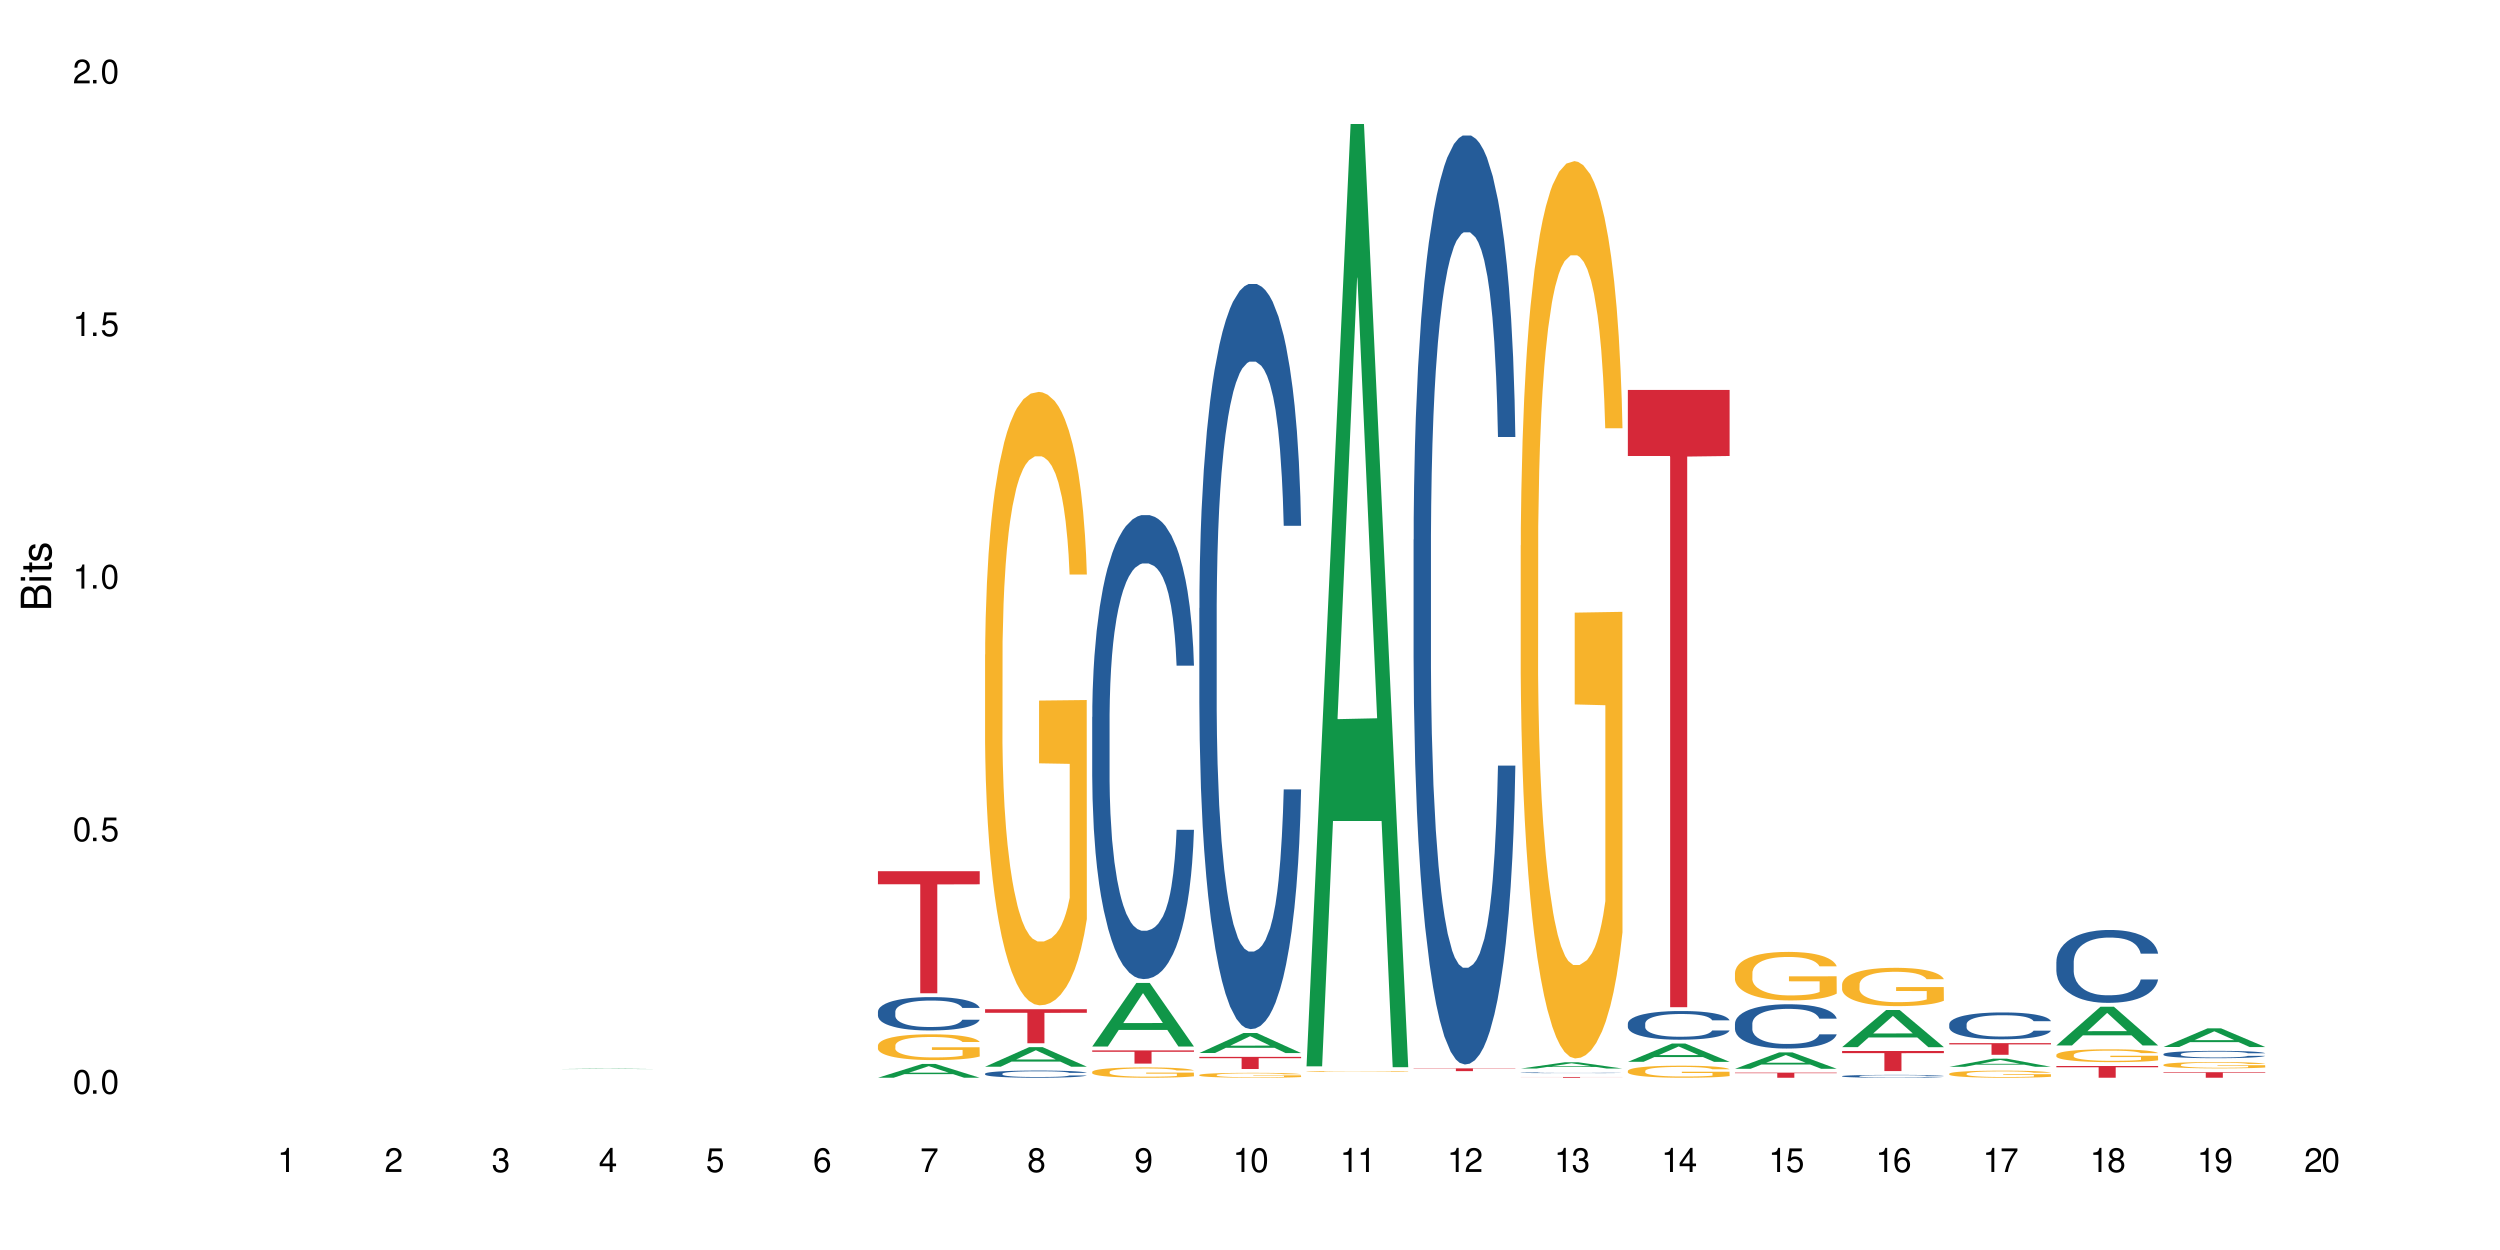 <?xml version="1.0" encoding="UTF-8"?>
<svg xmlns="http://www.w3.org/2000/svg" xmlns:xlink="http://www.w3.org/1999/xlink" width="720" height="360" viewBox="0 0 720 360">
<defs>
<g>
<g id="glyph-0-0">
</g>
<g id="glyph-0-1">
<path d="M 2.641 -6.938 C 2 -6.938 1.422 -6.656 1.078 -6.172 C 0.641 -5.562 0.406 -4.641 0.406 -3.359 C 0.406 -1.016 1.188 0.219 2.641 0.219 C 4.078 0.219 4.859 -1.016 4.859 -3.297 C 4.859 -4.641 4.656 -5.547 4.203 -6.172 C 3.844 -6.656 3.281 -6.938 2.641 -6.938 Z M 2.641 -6.188 C 3.547 -6.188 4 -5.25 4 -3.375 C 4 -1.406 3.562 -0.484 2.625 -0.484 C 1.734 -0.484 1.281 -1.438 1.281 -3.344 C 1.281 -5.25 1.734 -6.188 2.641 -6.188 Z M 2.641 -6.188 "/>
</g>
<g id="glyph-0-2">
<path d="M 1.828 -1 L 0.828 -1 L 0.828 0 L 1.828 0 Z M 1.828 -1 "/>
</g>
<g id="glyph-0-3">
<path d="M 4.562 -6.797 L 1.062 -6.797 L 0.547 -3.094 L 1.328 -3.094 C 1.719 -3.562 2.047 -3.734 2.578 -3.734 C 3.484 -3.734 4.062 -3.109 4.062 -2.094 C 4.062 -1.125 3.484 -0.531 2.578 -0.531 C 1.828 -0.531 1.375 -0.906 1.188 -1.672 L 0.328 -1.672 C 0.453 -1.109 0.547 -0.844 0.75 -0.594 C 1.125 -0.078 1.828 0.219 2.594 0.219 C 3.969 0.219 4.922 -0.781 4.922 -2.219 C 4.922 -3.562 4.031 -4.484 2.719 -4.484 C 2.25 -4.484 1.859 -4.359 1.469 -4.062 L 1.734 -5.969 L 4.562 -5.969 Z M 4.562 -6.797 "/>
</g>
<g id="glyph-0-4">
<path d="M 2.484 -4.938 L 2.484 0 L 3.328 0 L 3.328 -6.938 L 2.766 -6.938 C 2.469 -5.875 2.281 -5.734 0.984 -5.562 L 0.984 -4.938 Z M 2.484 -4.938 "/>
</g>
<g id="glyph-0-5">
<path d="M 4.859 -0.828 L 1.281 -0.828 C 1.359 -1.406 1.672 -1.781 2.5 -2.281 L 3.469 -2.828 C 4.406 -3.344 4.906 -4.062 4.906 -4.906 C 4.906 -5.484 4.672 -6.031 4.266 -6.406 C 3.859 -6.766 3.375 -6.938 2.719 -6.938 C 1.859 -6.938 1.219 -6.625 0.844 -6.031 C 0.609 -5.672 0.5 -5.234 0.484 -4.531 L 1.328 -4.531 C 1.359 -5.016 1.406 -5.281 1.531 -5.516 C 1.75 -5.938 2.188 -6.203 2.703 -6.203 C 3.469 -6.203 4.031 -5.641 4.031 -4.891 C 4.031 -4.344 3.719 -3.859 3.125 -3.516 L 2.234 -3 C 0.812 -2.172 0.406 -1.531 0.328 -0.016 L 4.859 -0.016 Z M 4.859 -0.828 "/>
</g>
<g id="glyph-0-6">
<path d="M 2.125 -3.188 L 2.578 -3.188 C 3.5 -3.188 3.984 -2.766 3.984 -1.922 C 3.984 -1.062 3.469 -0.531 2.594 -0.531 C 1.656 -0.531 1.203 -1 1.156 -2.016 L 0.312 -2.016 C 0.344 -1.453 0.438 -1.094 0.609 -0.781 C 0.953 -0.109 1.625 0.219 2.547 0.219 C 3.953 0.219 4.859 -0.625 4.859 -1.938 C 4.859 -2.828 4.516 -3.297 3.703 -3.594 C 4.344 -3.844 4.656 -4.328 4.656 -5.031 C 4.656 -6.219 3.875 -6.938 2.578 -6.938 C 1.203 -6.938 0.484 -6.172 0.453 -4.703 L 1.297 -4.703 C 1.312 -5.125 1.344 -5.359 1.453 -5.578 C 1.641 -5.969 2.062 -6.203 2.594 -6.203 C 3.344 -6.203 3.797 -5.75 3.797 -5 C 3.797 -4.516 3.609 -4.219 3.25 -4.047 C 3.016 -3.953 2.703 -3.922 2.125 -3.906 Z M 2.125 -3.188 "/>
</g>
<g id="glyph-0-7">
<path d="M 3.141 -1.672 L 3.141 0 L 3.984 0 L 3.984 -1.672 L 4.984 -1.672 L 4.984 -2.438 L 3.984 -2.438 L 3.984 -6.938 L 3.359 -6.938 L 0.266 -2.578 L 0.266 -1.672 Z M 3.141 -2.438 L 1 -2.438 L 3.141 -5.5 Z M 3.141 -2.438 "/>
</g>
<g id="glyph-0-8">
<path d="M 4.781 -5.125 C 4.609 -6.266 3.891 -6.938 2.844 -6.938 C 2.094 -6.938 1.422 -6.578 1.031 -5.953 C 0.594 -5.266 0.406 -4.422 0.406 -3.172 C 0.406 -2 0.578 -1.25 0.984 -0.641 C 1.359 -0.078 1.953 0.219 2.703 0.219 C 3.984 0.219 4.922 -0.75 4.922 -2.094 C 4.922 -3.375 4.062 -4.281 2.844 -4.281 C 2.172 -4.281 1.641 -4.031 1.281 -3.516 C 1.281 -5.234 1.828 -6.188 2.797 -6.188 C 3.391 -6.188 3.797 -5.797 3.938 -5.125 Z M 2.734 -3.531 C 3.547 -3.531 4.062 -2.953 4.062 -2.031 C 4.062 -1.156 3.484 -0.531 2.703 -0.531 C 1.922 -0.531 1.328 -1.188 1.328 -2.078 C 1.328 -2.938 1.906 -3.531 2.734 -3.531 Z M 2.734 -3.531 "/>
</g>
<g id="glyph-0-9">
<path d="M 4.984 -6.797 L 0.438 -6.797 L 0.438 -5.969 L 4.109 -5.969 C 2.5 -3.656 1.828 -2.234 1.328 0 L 2.219 0 C 2.594 -2.172 3.453 -4.047 4.984 -6.094 Z M 4.984 -6.797 "/>
</g>
<g id="glyph-0-10">
<path d="M 3.75 -3.656 C 4.469 -4.094 4.688 -4.438 4.688 -5.078 C 4.688 -6.172 3.844 -6.938 2.641 -6.938 C 1.438 -6.938 0.594 -6.172 0.594 -5.094 C 0.594 -4.438 0.812 -4.094 1.516 -3.656 C 0.734 -3.266 0.359 -2.703 0.359 -1.922 C 0.359 -0.656 1.281 0.219 2.641 0.219 C 3.984 0.219 4.922 -0.656 4.922 -1.922 C 4.922 -2.703 4.531 -3.266 3.75 -3.656 Z M 2.641 -6.188 C 3.359 -6.188 3.812 -5.75 3.812 -5.062 C 3.812 -4.406 3.344 -3.984 2.641 -3.984 C 1.922 -3.984 1.453 -4.406 1.453 -5.078 C 1.453 -5.75 1.922 -6.188 2.641 -6.188 Z M 2.641 -3.266 C 3.484 -3.266 4.062 -2.719 4.062 -1.906 C 4.062 -1.078 3.484 -0.531 2.625 -0.531 C 1.797 -0.531 1.219 -1.094 1.219 -1.906 C 1.219 -2.719 1.781 -3.266 2.641 -3.266 Z M 2.641 -3.266 "/>
</g>
<g id="glyph-0-11">
<path d="M 0.516 -1.578 C 0.672 -0.453 1.406 0.219 2.438 0.219 C 3.188 0.219 3.859 -0.141 4.266 -0.766 C 4.688 -1.453 4.891 -2.297 4.891 -3.547 C 4.891 -4.719 4.703 -5.453 4.312 -6.078 C 3.938 -6.641 3.344 -6.938 2.594 -6.938 C 1.297 -6.938 0.359 -5.969 0.359 -4.625 C 0.359 -3.344 1.234 -2.453 2.453 -2.453 C 3.094 -2.453 3.578 -2.672 4.016 -3.203 C 4 -1.484 3.469 -0.531 2.5 -0.531 C 1.906 -0.531 1.484 -0.906 1.359 -1.578 Z M 2.578 -6.203 C 3.375 -6.203 3.969 -5.531 3.969 -4.641 C 3.969 -3.797 3.391 -3.188 2.547 -3.188 C 1.734 -3.188 1.234 -3.766 1.234 -4.688 C 1.234 -5.562 1.797 -6.203 2.578 -6.203 Z M 2.578 -6.203 "/>
</g>
<g id="glyph-1-0">
</g>
<g id="glyph-1-1">
<path d="M 0 -0.953 L 0 -4.891 C 0 -5.719 -0.234 -6.344 -0.734 -6.797 C -1.188 -7.234 -1.812 -7.469 -2.5 -7.469 C -3.547 -7.469 -4.188 -7 -4.625 -5.875 C -4.984 -6.688 -5.625 -7.094 -6.531 -7.094 C -7.172 -7.094 -7.734 -6.859 -8.141 -6.391 C -8.562 -5.922 -8.75 -5.344 -8.75 -4.5 L -8.75 -0.953 Z M -4.984 -2.062 L -7.766 -2.062 L -7.766 -4.219 C -7.766 -4.844 -7.688 -5.203 -7.453 -5.5 C -7.219 -5.812 -6.859 -5.969 -6.375 -5.969 C -5.891 -5.969 -5.531 -5.812 -5.297 -5.5 C -5.062 -5.203 -4.984 -4.844 -4.984 -4.219 Z M -0.984 -2.062 L -4 -2.062 L -4 -4.781 C -4 -5.766 -3.438 -6.359 -2.484 -6.359 C -1.547 -6.359 -0.984 -5.766 -0.984 -4.781 Z M -0.984 -2.062 "/>
</g>
<g id="glyph-1-2">
<path d="M -6.281 -1.797 L -6.281 -0.797 L 0 -0.797 L 0 -1.797 Z M -8.75 -1.797 L -8.75 -0.797 L -7.484 -0.797 L -7.484 -1.797 Z M -8.75 -1.797 "/>
</g>
<g id="glyph-1-3">
<path d="M -6.281 -3.047 L -6.281 -2.016 L -8.016 -2.016 L -8.016 -1.016 L -6.281 -1.016 L -6.281 -0.172 L -5.469 -0.172 L -5.469 -1.016 L -0.719 -1.016 C -0.078 -1.016 0.281 -1.453 0.281 -2.234 C 0.281 -2.5 0.25 -2.719 0.188 -3.047 L -0.641 -3.047 C -0.609 -2.906 -0.594 -2.766 -0.594 -2.562 C -0.594 -2.141 -0.719 -2.016 -1.156 -2.016 L -5.469 -2.016 L -5.469 -3.047 Z M -6.281 -3.047 "/>
</g>
<g id="glyph-1-4">
<path d="M -4.531 -5.25 C -5.766 -5.25 -6.469 -4.422 -6.469 -2.969 C -6.469 -1.516 -5.719 -0.562 -4.547 -0.562 C -3.562 -0.562 -3.094 -1.062 -2.734 -2.562 L -2.516 -3.484 C -2.344 -4.188 -2.094 -4.469 -1.641 -4.469 C -1.047 -4.469 -0.641 -3.875 -0.641 -3 C -0.641 -2.453 -0.797 -2 -1.062 -1.75 C -1.25 -1.594 -1.422 -1.531 -1.875 -1.469 L -1.875 -0.406 C -0.422 -0.453 0.281 -1.266 0.281 -2.922 C 0.281 -4.5 -0.5 -5.516 -1.719 -5.516 C -2.656 -5.516 -3.172 -4.984 -3.469 -3.734 L -3.703 -2.766 C -3.891 -1.953 -4.156 -1.609 -4.594 -1.609 C -5.188 -1.609 -5.547 -2.125 -5.547 -2.938 C -5.547 -3.75 -5.203 -4.172 -4.531 -4.203 Z M -4.531 -5.25 "/>
</g>
</g>
</defs>
<rect x="-72" y="-36" width="864" height="432" fill="rgb(100%, 100%, 100%)" fill-opacity="1"/>
<path fill-rule="nonzero" fill="rgb(6.275%, 58.824%, 28.235%)" fill-opacity="1" d="M 160.289 307.898 L 160.32 307.898 L 173.004 307.77 L 176.855 307.77 L 189.602 307.898 L 185.121 307.898 L 181.93 307.867 L 167.93 307.867 L 164.801 307.898 L 160.289 307.898 L 169.277 307.852 L 180.645 307.852 L 174.977 307.793 L 174.914 307.789 L 174.852 307.793 L 169.246 307.852 L 169.277 307.852 Z M 160.289 307.898 "/>
<path fill-rule="nonzero" fill="rgb(6.275%, 58.824%, 28.235%)" fill-opacity="1" d="M 252.848 310.391 L 252.879 310.387 L 265.562 306.414 L 269.414 306.414 L 282.16 310.395 L 277.68 310.395 L 274.488 309.355 L 260.488 309.355 L 257.359 310.391 L 252.848 310.391 L 261.836 308.926 L 273.203 308.922 L 267.535 307.062 L 267.473 307.059 L 267.41 307.07 L 261.805 308.922 L 261.836 308.926 Z M 252.848 310.391 "/>
<path fill-rule="nonzero" fill="rgb(14.51%, 36.078%, 60%)" fill-opacity="1" d="M 252.848 291.348 L 252.883 291.34 L 252.883 291.129 L 252.992 290.793 L 253.242 290.371 L 253.492 290.082 L 254.137 289.566 L 255.027 289.062 L 255.957 288.676 L 256.637 288.449 L 257.246 288.273 L 258.641 287.949 L 259.531 287.781 L 260.496 287.633 L 261.676 287.484 L 262.535 287.395 L 264.465 287.254 L 265.895 287.191 L 267.004 287.168 L 269.398 287.168 L 270.828 287.203 L 271.863 287.246 L 273.008 287.316 L 273.973 287.395 L 275.652 287.59 L 277.156 287.836 L 277.832 287.977 L 278.906 288.246 L 279.727 288.512 L 280.301 288.738 L 280.945 289.062 L 281.516 289.461 L 281.945 289.906 L 282.16 290.285 L 277.156 290.285 L 276.906 289.934 L 276.617 289.66 L 276.082 289.301 L 275.547 289.047 L 274.797 288.793 L 274.117 288.625 L 273.188 288.457 L 272.363 288.352 L 271.508 288.273 L 270.684 288.223 L 269.113 288.168 L 267.289 288.168 L 266.609 288.188 L 265.215 288.258 L 264.465 288.316 L 263.395 288.441 L 262.641 288.555 L 261.75 288.73 L 261.141 288.879 L 260.391 289.109 L 259.855 289.309 L 259.246 289.602 L 258.891 289.82 L 258.566 290.066 L 258.281 290.355 L 258.066 290.664 L 257.926 290.988 L 257.852 291.305 L 257.852 292.664 L 257.926 292.98 L 258.102 293.352 L 258.566 293.887 L 259.246 294.352 L 260.031 294.719 L 260.785 294.984 L 261.211 295.105 L 261.785 295.246 L 262.68 295.422 L 263.965 295.598 L 264.715 295.668 L 265.859 295.738 L 267.039 295.773 L 268.613 295.773 L 270.004 295.738 L 270.934 295.695 L 271.898 295.625 L 273.223 295.477 L 274.043 295.336 L 274.758 295.168 L 275.297 295 L 275.652 294.859 L 276.188 294.59 L 276.617 294.289 L 276.941 293.984 L 277.156 293.684 L 282.16 293.684 L 281.945 294.035 L 281.621 294.379 L 281.301 294.633 L 280.801 294.941 L 280.23 295.211 L 279.406 295.52 L 278.727 295.723 L 277.832 295.941 L 277.012 296.109 L 276.117 296.258 L 274.797 296.434 L 273.938 296.52 L 273.008 296.602 L 271.898 296.672 L 270.508 296.73 L 269.004 296.766 L 267.609 296.777 L 266.109 296.758 L 265 296.723 L 263.535 296.645 L 261.715 296.484 L 260.391 296.32 L 259.355 296.152 L 258.461 295.977 L 257.461 295.738 L 256.172 295.352 L 255.387 295.055 L 254.852 294.809 L 254.242 294.465 L 253.812 294.16 L 253.312 293.668 L 252.957 293.043 L 252.848 292.559 Z M 252.848 291.348 "/>
<path fill-rule="nonzero" fill="rgb(96.863%, 70.196%, 16.863%)" fill-opacity="1" d="M 252.848 301.062 L 252.883 301.055 L 252.883 300.918 L 253.027 300.613 L 253.383 300.191 L 253.848 299.848 L 254.352 299.574 L 254.672 299.434 L 255.207 299.23 L 255.672 299.082 L 256.852 298.773 L 258.352 298.488 L 259.176 298.367 L 260.105 298.254 L 261.426 298.125 L 262.035 298.074 L 263.895 297.969 L 266.004 297.898 L 268.324 297.879 L 269.398 297.887 L 270.863 297.914 L 272.863 297.988 L 274.008 298.055 L 274.902 298.125 L 275.832 298.211 L 276.977 298.348 L 278.047 298.512 L 278.906 298.672 L 279.766 298.875 L 280.48 299.094 L 281.086 299.332 L 281.621 299.617 L 281.945 299.855 L 282.16 300.09 L 277.191 300.09 L 276.906 299.855 L 276.582 299.672 L 276.047 299.445 L 275.512 299.285 L 274.973 299.156 L 273.973 298.977 L 273.117 298.871 L 272.043 298.773 L 271.008 298.715 L 269.828 298.672 L 269.113 298.66 L 267.219 298.66 L 265.5 298.707 L 264.5 298.762 L 263.785 298.816 L 262.785 298.918 L 262.176 299 L 261.82 299.055 L 260.746 299.262 L 260.031 299.453 L 259.641 299.582 L 259.141 299.785 L 258.781 299.969 L 258.391 300.242 L 258.176 300.445 L 257.887 300.906 L 257.852 302.129 L 257.961 302.387 L 258.176 302.664 L 258.461 302.906 L 258.891 303.164 L 259.316 303.363 L 260.07 303.625 L 260.711 303.805 L 261.211 303.918 L 262.176 304.102 L 262.57 304.164 L 263.5 304.285 L 264.465 304.379 L 265.645 304.461 L 266.539 304.5 L 267.969 304.535 L 269.793 304.535 L 271.938 304.496 L 273.293 304.441 L 274.223 304.387 L 274.832 304.34 L 275.582 304.266 L 276.117 304.195 L 276.617 304.121 L 277.227 304.008 L 277.227 302.387 L 268.398 302.379 L 268.398 301.617 L 282.121 301.609 L 282.16 304.266 L 281.406 304.449 L 280.48 304.625 L 279.586 304.762 L 278.656 304.875 L 277.332 305.004 L 276.262 305.086 L 274.617 305.18 L 273.117 305.242 L 271.543 305.281 L 270.148 305.301 L 268.504 305.309 L 267.039 305.297 L 265.465 305.254 L 264.215 305.199 L 263.07 305.133 L 261.926 305.043 L 260.496 304.902 L 259.57 304.785 L 258.602 304.645 L 257.637 304.477 L 256.781 304.293 L 256.207 304.148 L 255.637 303.984 L 255.027 303.781 L 254.457 303.551 L 254.027 303.34 L 253.637 303.105 L 253.348 302.879 L 253.062 302.574 L 252.922 302.332 L 252.848 302.121 Z M 252.848 301.062 "/>
<path fill-rule="nonzero" fill="rgb(83.922%, 15.686%, 22.353%)" fill-opacity="1" d="M 252.848 250.914 L 282.16 250.914 L 282.16 254.676 L 269.941 254.711 L 269.941 286.062 L 265.027 286.062 L 265.027 254.742 L 264.957 254.676 L 252.848 254.676 Z M 252.848 250.914 "/>
<path fill-rule="nonzero" fill="rgb(6.275%, 58.824%, 28.235%)" fill-opacity="1" d="M 283.703 307.211 L 283.734 307.203 L 296.414 301.566 L 300.266 301.566 L 313.012 307.215 L 308.535 307.215 L 305.34 305.738 L 291.344 305.738 L 288.211 307.211 L 283.703 307.211 L 292.688 305.129 L 304.055 305.125 L 298.387 302.488 L 298.324 302.484 L 298.262 302.5 L 292.656 305.125 L 292.688 305.129 Z M 283.703 307.211 "/>
<path fill-rule="nonzero" fill="rgb(14.51%, 36.078%, 60%)" fill-opacity="1" d="M 283.703 309.223 L 283.738 309.219 L 283.738 309.172 L 283.844 309.102 L 284.094 309.012 L 284.344 308.949 L 284.988 308.836 L 285.883 308.727 L 286.812 308.645 L 287.492 308.594 L 288.098 308.559 L 289.492 308.488 L 290.387 308.449 L 291.352 308.418 L 292.531 308.387 L 293.387 308.367 L 295.316 308.336 L 296.746 308.324 L 297.855 308.316 L 300.25 308.316 L 301.68 308.324 L 302.719 308.336 L 303.859 308.352 L 304.828 308.367 L 306.508 308.41 L 308.008 308.461 L 308.688 308.492 L 309.758 308.551 L 310.582 308.609 L 311.152 308.656 L 311.797 308.727 L 312.367 308.812 L 312.797 308.91 L 313.012 308.992 L 308.008 308.992 L 307.758 308.914 L 307.473 308.855 L 306.934 308.777 L 306.398 308.723 L 305.648 308.668 L 304.969 308.633 L 304.039 308.598 L 303.219 308.574 L 302.359 308.559 L 301.539 308.547 L 299.965 308.535 L 298.141 308.535 L 297.465 308.539 L 296.07 308.555 L 295.316 308.566 L 294.246 308.594 L 293.496 308.617 L 292.602 308.656 L 291.992 308.688 L 291.242 308.738 L 290.707 308.781 L 290.098 308.844 L 289.742 308.891 L 289.422 308.945 L 289.133 309.008 L 288.922 309.074 L 288.777 309.145 L 288.707 309.211 L 288.707 309.504 L 288.777 309.574 L 288.957 309.652 L 289.422 309.77 L 290.098 309.871 L 290.887 309.949 L 291.637 310.008 L 292.066 310.031 L 292.637 310.062 L 293.531 310.102 L 294.816 310.141 L 295.57 310.152 L 296.711 310.168 L 297.891 310.176 L 299.465 310.176 L 300.859 310.168 L 301.789 310.16 L 302.754 310.145 L 304.074 310.113 L 304.898 310.082 L 305.613 310.047 L 306.148 310.012 L 306.508 309.98 L 307.043 309.922 L 307.473 309.855 L 307.793 309.789 L 308.008 309.727 L 313.012 309.727 L 312.797 309.801 L 312.477 309.875 L 312.152 309.93 L 311.652 309.996 L 311.082 310.055 L 310.258 310.121 L 309.582 310.164 L 308.688 310.215 L 307.863 310.25 L 306.973 310.281 L 305.648 310.32 L 304.789 310.34 L 303.859 310.355 L 302.754 310.371 L 301.359 310.383 L 299.859 310.391 L 298.465 310.395 L 296.961 310.391 L 295.855 310.383 L 294.391 310.363 L 292.566 310.332 L 291.242 310.293 L 290.207 310.258 L 289.312 310.219 L 288.312 310.168 L 287.027 310.086 L 286.238 310.02 L 285.703 309.969 L 285.094 309.895 L 284.668 309.828 L 284.168 309.723 L 283.809 309.586 L 283.703 309.484 Z M 283.703 309.223 "/>
<path fill-rule="nonzero" fill="rgb(96.863%, 70.196%, 16.863%)" fill-opacity="1" d="M 283.703 188.535 L 283.738 188.375 L 283.738 185.148 L 283.879 177.887 L 284.238 167.883 L 284.703 159.656 L 285.203 153.199 L 285.523 149.812 L 286.059 144.973 L 286.523 141.422 L 287.703 134.164 L 289.207 127.387 L 290.027 124.48 L 290.957 121.738 L 292.281 118.672 L 292.887 117.543 L 294.746 114.961 L 296.855 113.348 L 299.18 112.863 L 300.25 113.027 L 301.715 113.672 L 303.719 115.445 L 304.863 117.059 L 305.754 118.672 L 306.684 120.77 L 307.828 123.996 L 308.902 127.871 L 309.758 131.742 L 310.617 136.582 L 311.332 141.746 L 311.938 147.391 L 312.477 154.168 L 312.797 159.816 L 313.012 165.465 L 308.043 165.465 L 307.758 159.816 L 307.434 155.461 L 306.898 150.137 L 306.363 146.262 L 305.828 143.199 L 304.828 139.004 L 303.969 136.422 L 302.895 134.164 L 301.859 132.711 L 300.68 131.742 L 299.965 131.418 L 298.07 131.418 L 296.355 132.547 L 295.355 133.84 L 294.641 135.129 L 293.637 137.551 L 293.031 139.488 L 292.672 140.777 L 291.602 145.777 L 290.887 150.297 L 290.492 153.363 L 289.992 158.203 L 289.637 162.559 L 289.242 169.012 L 289.027 173.852 L 288.742 184.824 L 288.707 213.867 L 288.812 219.996 L 289.027 226.613 L 289.312 232.422 L 289.742 238.551 L 290.172 243.23 L 290.922 249.523 L 291.566 253.719 L 292.066 256.461 L 293.031 260.816 L 293.422 262.27 L 294.352 265.176 L 295.316 267.434 L 296.496 269.367 L 297.391 270.336 L 298.82 271.145 L 300.645 271.145 L 302.789 270.176 L 304.148 268.887 L 305.078 267.594 L 305.684 266.465 L 306.434 264.691 L 306.973 263.078 L 307.473 261.301 L 308.078 258.559 L 308.078 219.996 L 299.25 219.836 L 299.25 201.766 L 312.977 201.605 L 313.012 264.691 L 312.262 269.047 L 311.332 273.242 L 310.438 276.469 L 309.508 279.211 L 308.188 282.277 L 307.113 284.211 L 305.469 286.473 L 303.969 287.922 L 302.395 288.891 L 301 289.375 L 299.355 289.535 L 297.891 289.215 L 296.32 288.246 L 295.066 286.957 L 293.926 285.344 L 292.781 283.246 L 291.352 279.855 L 290.422 277.113 L 289.457 273.727 L 288.492 269.691 L 287.633 265.336 L 287.062 261.945 L 286.488 258.074 L 285.883 253.234 L 285.309 247.75 L 284.883 242.746 L 284.488 237.102 L 284.203 231.777 L 283.914 224.516 L 283.773 218.707 L 283.703 213.703 Z M 283.703 188.535 "/>
<path fill-rule="nonzero" fill="rgb(83.922%, 15.686%, 22.353%)" fill-opacity="1" d="M 283.703 290.641 L 313.012 290.641 L 313.012 291.691 L 300.797 291.699 L 300.797 300.461 L 295.883 300.461 L 295.883 291.711 L 295.809 291.691 L 283.703 291.691 Z M 283.703 290.641 "/>
<path fill-rule="nonzero" fill="rgb(6.275%, 58.824%, 28.235%)" fill-opacity="1" d="M 314.555 301.395 L 314.586 301.379 L 327.27 283.082 L 331.121 283.082 L 343.863 301.41 L 339.387 301.41 L 336.191 296.629 L 322.195 296.629 L 319.062 301.395 L 314.555 301.395 L 323.543 294.648 L 334.91 294.629 L 329.242 286.078 L 329.18 286.059 L 329.117 286.109 L 323.512 294.629 L 323.543 294.648 Z M 314.555 301.395 "/>
<path fill-rule="nonzero" fill="rgb(14.51%, 36.078%, 60%)" fill-opacity="1" d="M 314.555 206.496 L 314.59 206.375 L 314.59 203.441 L 314.695 198.801 L 314.949 192.938 L 315.199 188.91 L 315.84 181.703 L 316.734 174.742 L 317.664 169.367 L 318.344 166.191 L 318.949 163.746 L 320.344 159.23 L 321.238 156.906 L 322.203 154.832 L 323.383 152.754 L 324.242 151.535 L 326.172 149.578 L 327.602 148.727 L 328.711 148.359 L 331.105 148.359 L 332.535 148.848 L 333.57 149.457 L 334.715 150.434 L 335.68 151.535 L 337.359 154.223 L 338.859 157.641 L 339.539 159.594 L 340.613 163.383 L 341.434 167.047 L 342.004 170.223 L 342.648 174.742 L 343.223 180.238 L 343.648 186.465 L 343.863 191.719 L 338.859 191.719 L 338.609 186.832 L 338.324 183.047 L 337.789 178.039 L 337.25 174.496 L 336.5 170.953 L 335.82 168.633 L 334.895 166.312 L 334.07 164.848 L 333.211 163.746 L 332.391 163.016 L 330.816 162.281 L 328.996 162.281 L 328.316 162.527 L 326.922 163.504 L 326.172 164.359 L 325.098 166.07 L 324.348 167.656 L 323.453 170.098 L 322.848 172.176 L 322.098 175.352 L 321.559 178.16 L 320.953 182.191 L 320.594 185.246 L 320.273 188.664 L 319.988 192.695 L 319.773 196.969 L 319.629 201.488 L 319.559 205.887 L 319.559 224.816 L 319.629 229.215 L 319.809 234.344 L 320.273 241.797 L 320.953 248.27 L 321.738 253.398 L 322.488 257.062 L 322.918 258.773 L 323.492 260.727 L 324.383 263.168 L 325.672 265.613 L 326.422 266.59 L 327.566 267.566 L 328.746 268.055 L 330.316 268.055 L 331.711 267.566 L 332.641 266.957 L 333.605 265.977 L 334.93 263.902 L 335.75 261.949 L 336.465 259.629 L 337 257.305 L 337.359 255.352 L 337.895 251.566 L 338.324 247.414 L 338.645 243.137 L 338.859 238.984 L 343.863 238.984 L 343.648 243.871 L 343.328 248.633 L 343.008 252.176 L 342.508 256.453 L 341.934 260.238 L 341.113 264.512 L 340.434 267.32 L 339.539 270.375 L 338.719 272.695 L 337.824 274.773 L 336.5 277.215 L 335.645 278.438 L 334.715 279.535 L 333.605 280.512 L 332.211 281.367 L 330.711 281.855 L 329.316 281.98 L 327.816 281.734 L 326.707 281.246 L 325.242 280.148 L 323.418 277.949 L 322.098 275.629 L 321.059 273.309 L 320.168 270.863 L 319.164 267.566 L 317.879 262.191 L 317.094 258.039 L 316.555 254.621 L 315.949 249.855 L 315.52 245.582 L 315.02 238.742 L 314.66 230.07 L 314.555 223.352 Z M 314.555 206.496 "/>
<path fill-rule="nonzero" fill="rgb(96.863%, 70.196%, 16.863%)" fill-opacity="1" d="M 314.555 308.691 L 314.59 308.688 L 314.59 308.633 L 314.734 308.512 L 315.09 308.34 L 315.555 308.203 L 316.055 308.094 L 316.379 308.035 L 316.914 307.957 L 317.379 307.895 L 318.559 307.773 L 320.059 307.66 L 320.883 307.609 L 321.809 307.562 L 323.133 307.512 L 323.742 307.492 L 325.598 307.449 L 327.707 307.422 L 330.031 307.414 L 331.105 307.418 L 332.57 307.426 L 334.57 307.457 L 335.715 307.484 L 336.609 307.512 L 337.539 307.547 L 338.68 307.602 L 339.754 307.668 L 340.613 307.73 L 341.469 307.812 L 342.184 307.902 L 342.793 307.996 L 343.328 308.109 L 343.648 308.207 L 343.863 308.301 L 338.895 308.301 L 338.609 308.207 L 338.289 308.133 L 337.754 308.043 L 337.215 307.977 L 336.68 307.926 L 335.68 307.855 L 334.82 307.812 L 333.75 307.773 L 332.711 307.75 L 331.531 307.73 L 330.816 307.727 L 328.922 307.727 L 327.207 307.746 L 326.207 307.766 L 325.492 307.789 L 324.492 307.832 L 323.883 307.863 L 323.527 307.883 L 322.453 307.969 L 321.738 308.047 L 321.344 308.098 L 320.844 308.18 L 320.488 308.25 L 320.094 308.359 L 319.879 308.441 L 319.594 308.629 L 319.559 309.117 L 319.664 309.219 L 319.879 309.332 L 320.168 309.43 L 320.594 309.535 L 321.023 309.613 L 321.773 309.719 L 322.418 309.789 L 322.918 309.836 L 323.883 309.91 L 324.277 309.934 L 325.207 309.98 L 326.172 310.02 L 327.352 310.055 L 328.246 310.07 L 329.676 310.082 L 331.496 310.082 L 333.641 310.066 L 335 310.043 L 335.93 310.023 L 336.535 310.004 L 337.289 309.973 L 337.824 309.945 L 338.324 309.918 L 338.934 309.871 L 338.934 309.219 L 330.102 309.219 L 330.102 308.914 L 343.828 308.91 L 343.863 309.973 L 343.113 310.047 L 342.184 310.117 L 341.289 310.172 L 340.363 310.219 L 339.039 310.27 L 337.965 310.305 L 336.324 310.34 L 334.82 310.367 L 333.25 310.383 L 331.855 310.391 L 330.211 310.395 L 328.746 310.387 L 327.172 310.371 L 325.922 310.352 L 324.777 310.324 L 323.633 310.285 L 322.203 310.23 L 321.273 310.184 L 320.309 310.125 L 319.344 310.059 L 318.484 309.984 L 317.914 309.93 L 317.344 309.863 L 316.734 309.781 L 316.164 309.688 L 315.734 309.605 L 315.34 309.508 L 315.055 309.418 L 314.77 309.297 L 314.625 309.199 L 314.555 309.113 Z M 314.555 308.691 "/>
<path fill-rule="nonzero" fill="rgb(83.922%, 15.686%, 22.353%)" fill-opacity="1" d="M 314.555 302.516 L 343.863 302.516 L 343.863 302.922 L 331.648 302.926 L 331.648 306.312 L 326.734 306.312 L 326.734 302.93 L 326.664 302.922 L 314.555 302.922 Z M 314.555 302.516 "/>
<path fill-rule="nonzero" fill="rgb(6.275%, 58.824%, 28.235%)" fill-opacity="1" d="M 345.406 303.273 L 345.438 303.27 L 358.121 297.5 L 361.973 297.5 L 374.719 303.281 L 370.238 303.281 L 367.047 301.77 L 353.047 301.77 L 349.918 303.273 L 345.406 303.273 L 354.395 301.145 L 365.762 301.141 L 360.094 298.441 L 360.031 298.438 L 359.969 298.453 L 354.363 301.141 L 354.395 301.145 Z M 345.406 303.273 "/>
<path fill-rule="nonzero" fill="rgb(14.51%, 36.078%, 60%)" fill-opacity="1" d="M 345.406 175.168 L 345.441 174.973 L 345.441 170.266 L 345.551 162.812 L 345.801 153.395 L 346.051 146.922 L 346.695 135.348 L 347.586 124.168 L 348.516 115.535 L 349.195 110.438 L 349.805 106.512 L 351.199 99.254 L 352.09 95.527 L 353.055 92.191 L 354.234 88.859 L 355.094 86.898 L 357.023 83.758 L 358.453 82.387 L 359.562 81.797 L 361.957 81.797 L 363.387 82.582 L 364.422 83.562 L 365.566 85.133 L 366.531 86.898 L 368.211 91.211 L 369.715 96.703 L 370.391 99.844 L 371.465 105.926 L 372.285 111.809 L 372.859 116.91 L 373.504 124.168 L 374.074 132.996 L 374.504 143 L 374.719 151.434 L 369.715 151.434 L 369.465 143.586 L 369.176 137.508 L 368.641 129.465 L 368.105 123.773 L 367.355 118.086 L 366.676 114.359 L 365.746 110.633 L 364.922 108.277 L 364.066 106.512 L 363.242 105.336 L 361.672 104.16 L 359.848 104.16 L 359.168 104.551 L 357.773 106.121 L 357.023 107.492 L 355.953 110.238 L 355.199 112.789 L 354.309 116.715 L 353.699 120.047 L 352.949 125.148 L 352.414 129.66 L 351.805 136.133 L 351.449 141.035 L 351.125 146.531 L 350.84 153.004 L 350.625 159.867 L 350.484 167.125 L 350.41 174.188 L 350.41 204.594 L 350.484 211.656 L 350.66 219.895 L 351.125 231.859 L 351.805 242.254 L 352.59 250.492 L 353.344 256.379 L 353.77 259.125 L 354.344 262.266 L 355.238 266.188 L 356.523 270.109 L 357.273 271.68 L 358.418 273.25 L 359.598 274.035 L 361.172 274.035 L 362.562 273.25 L 363.492 272.27 L 364.457 270.699 L 365.781 267.363 L 366.605 264.227 L 367.32 260.5 L 367.855 256.77 L 368.211 253.633 L 368.75 247.551 L 369.176 240.883 L 369.5 234.016 L 369.715 227.348 L 374.719 227.348 L 374.504 235.195 L 374.18 242.844 L 373.859 248.531 L 373.359 255.398 L 372.789 261.48 L 371.965 268.344 L 371.285 272.855 L 370.391 277.762 L 369.57 281.488 L 368.676 284.82 L 367.355 288.746 L 366.496 290.707 L 365.566 292.473 L 364.457 294.043 L 363.066 295.414 L 361.562 296.199 L 360.168 296.395 L 358.668 296.004 L 357.559 295.219 L 356.094 293.453 L 354.273 289.922 L 352.949 286.195 L 351.914 282.469 L 351.02 278.547 L 350.02 273.25 L 348.73 264.617 L 347.945 257.949 L 347.41 252.457 L 346.801 244.805 L 346.371 237.941 L 345.871 226.953 L 345.516 213.027 L 345.406 202.238 Z M 345.406 175.168 "/>
<path fill-rule="nonzero" fill="rgb(96.863%, 70.196%, 16.863%)" fill-opacity="1" d="M 345.406 309.582 L 345.441 309.578 L 345.441 309.555 L 345.586 309.496 L 345.945 309.414 L 346.406 309.348 L 346.91 309.297 L 347.23 309.27 L 347.766 309.23 L 348.23 309.203 L 349.41 309.145 L 350.91 309.09 L 351.734 309.066 L 352.664 309.043 L 353.984 309.02 L 354.594 309.012 L 356.453 308.988 L 358.562 308.977 L 360.883 308.973 L 361.957 308.973 L 363.422 308.98 L 365.426 308.992 L 366.566 309.008 L 367.461 309.02 L 368.391 309.035 L 369.535 309.062 L 370.605 309.094 L 371.465 309.125 L 372.324 309.164 L 373.039 309.203 L 373.645 309.25 L 374.18 309.305 L 374.504 309.352 L 374.719 309.395 L 369.75 309.395 L 369.465 309.352 L 369.141 309.316 L 368.605 309.273 L 368.07 309.242 L 367.531 309.215 L 366.531 309.184 L 365.676 309.16 L 364.602 309.145 L 363.566 309.133 L 362.387 309.125 L 361.672 309.121 L 359.777 309.121 L 358.062 309.129 L 357.059 309.141 L 356.344 309.152 L 355.344 309.172 L 354.738 309.188 L 354.379 309.195 L 353.309 309.238 L 352.59 309.273 L 352.199 309.297 L 351.699 309.336 L 351.34 309.371 L 350.949 309.422 L 350.734 309.461 L 350.445 309.551 L 350.41 309.785 L 350.52 309.832 L 350.734 309.887 L 351.02 309.934 L 351.449 309.984 L 351.875 310.02 L 352.629 310.07 L 353.27 310.105 L 353.77 310.129 L 354.738 310.164 L 355.129 310.176 L 356.059 310.195 L 357.023 310.215 L 358.203 310.23 L 359.098 310.238 L 360.527 310.246 L 362.352 310.246 L 364.496 310.238 L 365.852 310.227 L 366.781 310.215 L 367.391 310.207 L 368.141 310.191 L 368.676 310.18 L 369.176 310.168 L 369.785 310.145 L 369.785 309.832 L 360.957 309.832 L 360.957 309.688 L 374.684 309.688 L 374.719 310.191 L 373.969 310.227 L 373.039 310.262 L 372.145 310.289 L 371.215 310.309 L 369.891 310.336 L 368.82 310.352 L 367.176 310.367 L 365.676 310.379 L 364.102 310.387 L 362.707 310.391 L 361.062 310.395 L 359.598 310.391 L 358.023 310.383 L 356.773 310.371 L 355.629 310.359 L 354.484 310.344 L 353.055 310.316 L 352.129 310.293 L 351.16 310.266 L 350.195 310.234 L 349.34 310.199 L 348.766 310.172 L 348.195 310.141 L 347.586 310.102 L 347.016 310.059 L 346.586 310.016 L 346.195 309.973 L 345.906 309.93 L 345.621 309.871 L 345.48 309.824 L 345.406 309.785 Z M 345.406 309.582 "/>
<path fill-rule="nonzero" fill="rgb(83.922%, 15.686%, 22.353%)" fill-opacity="1" d="M 345.406 304.383 L 374.719 304.383 L 374.719 304.758 L 362.5 304.758 L 362.5 307.867 L 357.586 307.867 L 357.586 304.762 L 357.516 304.758 L 345.406 304.758 Z M 345.406 304.383 "/>
<path fill-rule="nonzero" fill="rgb(6.275%, 58.824%, 28.235%)" fill-opacity="1" d="M 376.262 307.102 L 376.293 306.848 L 388.973 35.711 L 392.824 35.711 L 405.57 307.355 L 401.094 307.355 L 397.898 236.449 L 383.902 236.449 L 380.77 307.102 L 376.262 307.102 L 385.246 207.117 L 396.613 206.859 L 390.945 80.094 L 390.883 79.836 L 390.82 80.602 L 385.215 206.859 L 385.246 207.117 Z M 376.262 307.102 "/>
<path fill-rule="nonzero" fill="rgb(96.863%, 70.196%, 16.863%)" fill-opacity="1" d="M 376.262 308.578 L 376.297 308.578 L 376.297 308.574 L 376.438 308.562 L 376.797 308.547 L 377.262 308.531 L 377.762 308.523 L 378.082 308.52 L 378.621 308.512 L 379.082 308.504 L 380.262 308.492 L 381.766 308.484 L 382.586 308.477 L 383.516 308.473 L 384.84 308.469 L 385.445 308.469 L 387.305 308.465 L 389.414 308.461 L 394.273 308.461 L 396.277 308.465 L 397.422 308.465 L 398.312 308.469 L 399.242 308.473 L 400.387 308.477 L 401.461 308.484 L 402.316 308.488 L 403.176 308.496 L 403.891 308.504 L 404.5 308.516 L 405.035 308.523 L 405.355 308.535 L 405.57 308.543 L 400.602 308.543 L 400.316 308.535 L 399.996 308.527 L 399.457 308.52 L 398.922 308.512 L 398.387 308.508 L 397.387 308.5 L 396.527 308.496 L 395.453 308.492 L 394.418 308.492 L 393.238 308.488 L 390.629 308.488 L 388.914 308.492 L 387.914 308.492 L 387.199 308.496 L 386.195 308.5 L 385.59 308.5 L 385.23 308.504 L 384.16 308.512 L 383.445 308.52 L 383.051 308.523 L 382.551 308.531 L 382.195 308.539 L 381.801 308.547 L 381.586 308.555 L 381.301 308.574 L 381.266 308.617 L 381.371 308.629 L 381.586 308.637 L 381.871 308.648 L 382.73 308.664 L 383.48 308.676 L 384.125 308.68 L 384.625 308.684 L 385.59 308.691 L 385.984 308.695 L 386.91 308.699 L 387.879 308.703 L 389.055 308.707 L 395.348 308.707 L 396.707 308.703 L 397.637 308.703 L 398.242 308.699 L 398.992 308.699 L 399.531 308.695 L 400.031 308.691 L 400.637 308.688 L 400.637 308.629 L 391.809 308.629 L 391.809 308.598 L 405.535 308.598 L 405.57 308.699 L 404.82 308.703 L 403.891 308.711 L 402.996 308.715 L 402.066 308.719 L 400.746 308.727 L 399.672 308.727 L 398.027 308.73 L 396.527 308.734 L 394.953 308.734 L 393.559 308.738 L 391.918 308.738 L 390.449 308.734 L 387.625 308.734 L 386.484 308.73 L 385.34 308.727 L 383.91 308.723 L 382.98 308.719 L 382.016 308.711 L 381.051 308.707 L 380.191 308.699 L 379.621 308.695 L 379.047 308.688 L 378.441 308.68 L 377.867 308.672 L 377.441 308.664 L 377.047 308.656 L 376.762 308.645 L 376.473 308.637 L 376.332 308.625 L 376.262 308.617 Z M 376.262 308.578 "/>
<path fill-rule="nonzero" fill="rgb(14.51%, 36.078%, 60%)" fill-opacity="1" d="M 407.113 155.438 L 407.148 155.195 L 407.148 149.324 L 407.258 140.031 L 407.508 128.293 L 407.758 120.223 L 408.398 105.793 L 409.293 91.852 L 410.223 81.094 L 410.902 74.734 L 411.508 69.844 L 412.902 60.793 L 413.797 56.148 L 414.762 51.988 L 415.941 47.832 L 416.801 45.387 L 418.73 41.473 L 420.16 39.762 L 421.27 39.027 L 423.664 39.027 L 425.094 40.004 L 426.129 41.23 L 427.273 43.184 L 428.238 45.387 L 429.918 50.766 L 431.418 57.613 L 432.098 61.527 L 433.172 69.109 L 433.992 76.445 L 434.566 82.805 L 435.207 91.852 L 435.781 102.859 L 436.207 115.332 L 436.422 125.848 L 431.418 125.848 L 431.168 116.066 L 430.883 108.484 L 430.348 98.457 L 429.812 91.363 L 429.059 84.273 L 428.379 79.625 L 427.453 74.977 L 426.629 72.043 L 425.773 69.844 L 424.949 68.375 L 423.375 66.906 L 421.555 66.906 L 420.875 67.398 L 419.48 69.352 L 418.73 71.066 L 417.656 74.488 L 416.906 77.668 L 416.012 82.559 L 415.406 86.719 L 414.656 93.074 L 414.117 98.699 L 413.512 106.77 L 413.152 112.887 L 412.832 119.734 L 412.547 127.805 L 412.332 136.363 L 412.188 145.41 L 412.117 154.215 L 412.117 192.125 L 412.188 200.926 L 412.367 211.199 L 412.832 226.117 L 413.512 239.078 L 414.297 249.352 L 415.047 256.688 L 415.477 260.113 L 416.051 264.023 L 416.941 268.918 L 418.23 273.809 L 418.98 275.766 L 420.125 277.719 L 421.305 278.699 L 422.875 278.699 L 424.27 277.719 L 425.199 276.496 L 426.164 274.539 L 427.488 270.383 L 428.309 266.469 L 429.023 261.824 L 429.559 257.176 L 429.918 253.266 L 430.453 245.684 L 430.883 237.367 L 431.203 228.809 L 431.418 220.492 L 436.422 220.492 L 436.207 230.273 L 435.887 239.812 L 435.566 246.906 L 435.066 255.465 L 434.492 263.047 L 433.672 271.605 L 432.992 277.23 L 432.098 283.344 L 431.277 287.992 L 430.383 292.148 L 429.059 297.039 L 428.203 299.484 L 427.273 301.688 L 426.164 303.645 L 424.77 305.355 L 423.27 306.336 L 421.875 306.578 L 420.375 306.09 L 419.266 305.109 L 417.801 302.91 L 415.977 298.508 L 414.656 293.863 L 413.617 289.215 L 412.727 284.324 L 411.723 277.719 L 410.438 266.961 L 409.652 258.645 L 409.113 251.797 L 408.508 242.258 L 408.078 233.699 L 407.578 220.004 L 407.219 202.641 L 407.113 189.188 Z M 407.113 155.438 "/>
<path fill-rule="nonzero" fill="rgb(83.922%, 15.686%, 22.353%)" fill-opacity="1" d="M 407.113 307.684 L 436.422 307.684 L 436.422 307.77 L 424.207 307.77 L 424.207 308.484 L 419.293 308.484 L 419.293 307.77 L 407.113 307.77 Z M 407.113 307.684 "/>
<path fill-rule="nonzero" fill="rgb(6.275%, 58.824%, 28.235%)" fill-opacity="1" d="M 437.965 307.742 L 437.996 307.742 L 450.68 305.934 L 454.531 305.934 L 467.277 307.746 L 462.797 307.746 L 459.605 307.273 L 445.605 307.273 L 442.477 307.742 L 437.965 307.742 L 446.953 307.078 L 458.32 307.074 L 452.652 306.23 L 452.59 306.23 L 452.527 306.234 L 446.922 307.074 L 446.953 307.078 Z M 437.965 307.742 "/>
<path fill-rule="nonzero" fill="rgb(14.51%, 36.078%, 60%)" fill-opacity="1" d="M 437.965 308.945 L 438 308.945 L 438 308.938 L 438.109 308.93 L 438.609 308.914 L 439.254 308.902 L 440.145 308.891 L 441.074 308.883 L 441.754 308.879 L 442.363 308.875 L 443.758 308.867 L 444.648 308.863 L 445.613 308.859 L 446.793 308.855 L 447.652 308.852 L 449.582 308.852 L 451.012 308.848 L 455.945 308.848 L 456.98 308.852 L 459.09 308.852 L 460.77 308.859 L 462.273 308.863 L 462.949 308.867 L 464.023 308.871 L 464.844 308.879 L 465.418 308.883 L 466.062 308.891 L 466.633 308.902 L 467.062 308.91 L 467.277 308.918 L 462.273 308.918 L 462.023 308.91 L 461.734 308.906 L 460.664 308.891 L 459.914 308.887 L 459.234 308.883 L 458.305 308.879 L 457.48 308.875 L 456.625 308.875 L 455.801 308.871 L 450.332 308.871 L 449.582 308.875 L 448.512 308.879 L 447.762 308.879 L 446.867 308.883 L 446.258 308.887 L 445.508 308.895 L 444.973 308.898 L 444.363 308.902 L 444.008 308.91 L 443.684 308.914 L 443.398 308.922 L 443.184 308.93 L 443.043 308.938 L 442.969 308.941 L 442.969 308.973 L 443.043 308.98 L 443.219 308.988 L 443.684 309.004 L 444.363 309.012 L 445.152 309.023 L 445.902 309.027 L 446.332 309.031 L 446.902 309.035 L 447.797 309.039 L 449.082 309.043 L 449.832 309.043 L 450.977 309.047 L 455.125 309.047 L 456.051 309.043 L 457.02 309.043 L 458.34 309.039 L 459.164 309.035 L 459.879 309.031 L 460.414 309.027 L 460.77 309.023 L 461.309 309.02 L 461.734 309.012 L 462.059 309.004 L 462.273 308.996 L 467.277 308.996 L 467.062 309.008 L 466.738 309.016 L 466.418 309.02 L 465.918 309.027 L 465.348 309.031 L 464.523 309.039 L 463.844 309.043 L 462.949 309.051 L 462.129 309.055 L 461.234 309.059 L 459.914 309.062 L 459.055 309.062 L 458.125 309.066 L 455.625 309.066 L 454.121 309.07 L 451.227 309.07 L 450.117 309.066 L 448.652 309.066 L 446.832 309.062 L 445.508 309.059 L 444.473 309.055 L 443.578 309.051 L 442.578 309.047 L 441.289 309.035 L 440.504 309.031 L 439.969 309.023 L 439.359 309.016 L 438.93 309.008 L 438.43 308.996 L 438.074 308.984 L 437.965 308.973 Z M 437.965 308.945 "/>
<path fill-rule="nonzero" fill="rgb(96.863%, 70.196%, 16.863%)" fill-opacity="1" d="M 437.965 157.09 L 438 156.852 L 438 152.133 L 438.145 141.512 L 438.504 126.879 L 438.965 114.844 L 439.469 105.402 L 439.789 100.445 L 440.324 93.363 L 440.789 88.172 L 441.969 77.551 L 443.469 67.641 L 444.293 63.391 L 445.223 59.379 L 446.543 54.895 L 447.152 53.242 L 449.012 49.469 L 451.121 47.105 L 453.441 46.398 L 454.516 46.637 L 455.98 47.578 L 457.984 50.176 L 459.125 52.535 L 460.02 54.895 L 460.949 57.965 L 462.094 62.684 L 463.164 68.348 L 464.023 74.012 L 464.883 81.094 L 465.598 88.645 L 466.203 96.906 L 466.738 106.816 L 467.062 115.078 L 467.277 123.34 L 462.309 123.34 L 462.023 115.078 L 461.699 108.707 L 461.164 100.918 L 460.629 95.254 L 460.09 90.77 L 459.09 84.633 L 458.234 80.855 L 457.16 77.551 L 456.125 75.43 L 454.945 74.012 L 454.23 73.539 L 452.336 73.539 L 450.621 75.191 L 449.617 77.082 L 448.902 78.969 L 447.902 82.508 L 447.297 85.34 L 446.938 87.23 L 445.867 94.547 L 445.152 101.152 L 444.758 105.637 L 444.258 112.719 L 443.898 119.09 L 443.508 128.531 L 443.293 135.609 L 443.008 151.66 L 442.969 194.141 L 443.078 203.109 L 443.293 212.785 L 443.578 221.285 L 444.008 230.254 L 444.438 237.098 L 445.188 246.301 L 445.828 252.438 L 446.332 256.449 L 447.297 262.82 L 447.688 264.945 L 448.617 269.195 L 449.582 272.5 L 450.762 275.332 L 451.656 276.746 L 453.086 277.926 L 454.91 277.926 L 457.055 276.512 L 458.41 274.621 L 459.34 272.734 L 459.949 271.082 L 460.699 268.484 L 461.234 266.125 L 461.734 263.531 L 462.344 259.516 L 462.344 203.109 L 453.516 202.875 L 453.516 176.441 L 467.242 176.207 L 467.277 268.484 L 466.527 274.859 L 465.598 280.996 L 464.703 285.715 L 463.773 289.727 L 462.449 294.211 L 461.379 297.043 L 459.734 300.348 L 458.234 302.473 L 456.66 303.887 L 455.266 304.594 L 453.621 304.832 L 452.156 304.359 L 450.582 302.945 L 449.332 301.055 L 448.188 298.695 L 447.047 295.629 L 445.613 290.672 L 444.688 286.66 L 443.723 281.703 L 442.754 275.801 L 441.898 269.43 L 441.324 264.473 L 440.754 258.809 L 440.145 251.73 L 439.574 243.703 L 439.145 236.387 L 438.754 228.129 L 438.465 220.34 L 438.18 209.719 L 438.039 201.223 L 437.965 193.906 Z M 437.965 157.09 "/>
<path fill-rule="nonzero" fill="rgb(83.922%, 15.686%, 22.353%)" fill-opacity="1" d="M 437.965 310.172 L 467.277 310.172 L 467.277 310.195 L 455.062 310.195 L 455.062 310.395 L 450.145 310.395 L 450.145 310.195 L 437.965 310.195 Z M 437.965 310.172 "/>
<path fill-rule="nonzero" fill="rgb(6.275%, 58.824%, 28.235%)" fill-opacity="1" d="M 468.82 305.805 L 468.852 305.801 L 481.531 300.539 L 485.383 300.539 L 498.129 305.812 L 493.652 305.812 L 490.457 304.438 L 476.461 304.438 L 473.328 305.805 L 468.82 305.805 L 477.805 303.867 L 489.172 303.863 L 483.504 301.402 L 483.441 301.398 L 483.379 301.41 L 477.773 303.863 L 477.805 303.867 Z M 468.82 305.805 "/>
<path fill-rule="nonzero" fill="rgb(14.51%, 36.078%, 60%)" fill-opacity="1" d="M 468.82 294.77 L 468.855 294.766 L 468.855 294.582 L 468.961 294.297 L 469.211 293.934 L 469.461 293.684 L 470.105 293.238 L 471 292.809 L 471.93 292.477 L 472.609 292.281 L 473.215 292.129 L 474.609 291.852 L 475.504 291.707 L 476.469 291.578 L 477.648 291.449 L 478.504 291.375 L 480.438 291.254 L 481.867 291.199 L 482.973 291.18 L 485.367 291.18 L 486.797 291.207 L 487.836 291.246 L 488.98 291.305 L 489.945 291.375 L 491.625 291.539 L 493.125 291.75 L 493.805 291.871 L 494.875 292.105 L 495.699 292.332 L 496.27 292.527 L 496.914 292.809 L 497.484 293.148 L 497.914 293.535 L 498.129 293.859 L 493.125 293.859 L 492.875 293.555 L 492.59 293.32 L 492.051 293.012 L 491.516 292.793 L 490.766 292.574 L 490.086 292.43 L 489.156 292.289 L 488.336 292.195 L 487.477 292.129 L 486.656 292.082 L 485.082 292.039 L 483.258 292.039 L 482.582 292.055 L 481.188 292.113 L 480.438 292.168 L 479.363 292.273 L 478.613 292.371 L 477.719 292.523 L 477.113 292.648 L 476.359 292.848 L 475.824 293.02 L 475.219 293.27 L 474.859 293.457 L 474.539 293.668 L 474.254 293.918 L 474.039 294.184 L 473.895 294.461 L 473.824 294.734 L 473.824 295.902 L 473.895 296.176 L 474.074 296.492 L 474.539 296.953 L 475.219 297.352 L 476.004 297.672 L 476.754 297.898 L 477.184 298.004 L 477.754 298.125 L 478.648 298.273 L 479.934 298.426 L 480.688 298.484 L 481.828 298.547 L 483.008 298.578 L 484.582 298.578 L 485.977 298.547 L 486.906 298.508 L 487.871 298.449 L 489.191 298.32 L 490.016 298.199 L 490.73 298.055 L 491.266 297.914 L 491.625 297.793 L 492.16 297.559 L 492.59 297.301 L 492.91 297.035 L 493.125 296.781 L 498.129 296.781 L 497.914 297.082 L 497.594 297.375 L 497.27 297.594 L 496.77 297.859 L 496.199 298.094 L 495.375 298.359 L 494.699 298.531 L 493.805 298.719 L 492.98 298.863 L 492.09 298.992 L 490.766 299.145 L 489.906 299.219 L 488.98 299.285 L 487.871 299.348 L 486.477 299.398 L 484.977 299.43 L 483.582 299.438 L 482.078 299.422 L 480.973 299.391 L 479.508 299.324 L 477.684 299.188 L 476.359 299.043 L 475.324 298.902 L 474.43 298.75 L 473.43 298.547 L 472.145 298.215 L 471.355 297.957 L 470.82 297.746 L 470.211 297.453 L 469.785 297.188 L 469.285 296.766 L 468.926 296.23 L 468.82 295.812 Z M 468.82 294.77 "/>
<path fill-rule="nonzero" fill="rgb(96.863%, 70.196%, 16.863%)" fill-opacity="1" d="M 468.82 308.406 L 468.855 308.402 L 468.855 308.336 L 468.996 308.195 L 469.355 307.996 L 469.82 307.836 L 470.32 307.707 L 470.641 307.641 L 471.18 307.547 L 471.645 307.477 L 472.82 307.336 L 474.324 307.199 L 475.145 307.145 L 476.074 307.09 L 477.398 307.027 L 478.004 307.008 L 479.863 306.957 L 481.973 306.926 L 484.297 306.914 L 485.367 306.918 L 486.832 306.93 L 488.836 306.965 L 489.98 306.996 L 490.875 307.027 L 491.801 307.07 L 492.945 307.133 L 494.02 307.211 L 494.875 307.285 L 495.734 307.383 L 496.449 307.484 L 497.059 307.594 L 497.594 307.727 L 497.914 307.84 L 498.129 307.949 L 493.16 307.949 L 492.875 307.84 L 492.555 307.754 L 492.016 307.648 L 491.48 307.574 L 490.945 307.512 L 489.945 307.43 L 489.086 307.379 L 488.012 307.336 L 486.977 307.305 L 485.797 307.285 L 485.082 307.281 L 483.188 307.281 L 481.473 307.301 L 480.473 307.328 L 479.758 307.352 L 478.754 307.402 L 478.148 307.438 L 477.789 307.465 L 476.719 307.562 L 476.004 307.652 L 475.609 307.711 L 475.109 307.809 L 474.754 307.895 L 474.359 308.02 L 474.145 308.117 L 473.859 308.332 L 473.824 308.902 L 473.93 309.023 L 474.145 309.152 L 474.43 309.27 L 474.859 309.391 L 475.289 309.48 L 476.039 309.605 L 476.684 309.688 L 477.184 309.742 L 478.148 309.828 L 478.543 309.855 L 479.469 309.914 L 480.438 309.957 L 481.617 309.996 L 482.508 310.016 L 483.938 310.031 L 485.762 310.031 L 487.906 310.012 L 489.266 309.988 L 490.195 309.961 L 490.801 309.938 L 491.551 309.902 L 492.09 309.871 L 492.59 309.836 L 493.195 309.785 L 493.195 309.023 L 484.367 309.02 L 484.367 308.664 L 498.094 308.66 L 498.129 309.902 L 497.379 309.988 L 496.449 310.074 L 495.555 310.137 L 494.625 310.191 L 493.305 310.25 L 492.23 310.289 L 490.586 310.332 L 489.086 310.363 L 487.512 310.379 L 486.117 310.391 L 484.477 310.395 L 483.008 310.387 L 481.438 310.367 L 480.184 310.344 L 479.043 310.312 L 477.898 310.27 L 476.469 310.203 L 475.539 310.148 L 474.574 310.082 L 473.609 310.004 L 472.75 309.918 L 472.18 309.852 L 471.605 309.773 L 471 309.68 L 470.426 309.57 L 470 309.473 L 469.605 309.359 L 469.32 309.258 L 469.035 309.113 L 468.891 309 L 468.82 308.898 Z M 468.82 308.406 "/>
<path fill-rule="nonzero" fill="rgb(83.922%, 15.686%, 22.353%)" fill-opacity="1" d="M 468.82 112.297 L 498.129 112.297 L 498.129 131.324 L 485.914 131.492 L 485.914 290.074 L 481 290.074 L 481 131.66 L 480.926 131.324 L 468.82 131.324 Z M 468.82 112.297 "/>
<path fill-rule="nonzero" fill="rgb(6.275%, 58.824%, 28.235%)" fill-opacity="1" d="M 499.672 307.812 L 499.703 307.809 L 512.387 303.094 L 516.238 303.094 L 528.98 307.816 L 524.504 307.816 L 521.309 306.582 L 507.312 306.582 L 504.18 307.812 L 499.672 307.812 L 508.66 306.074 L 520.027 306.07 L 514.359 303.863 L 514.297 303.859 L 514.234 303.871 L 508.629 306.07 L 508.66 306.074 Z M 499.672 307.812 "/>
<path fill-rule="nonzero" fill="rgb(14.51%, 36.078%, 60%)" fill-opacity="1" d="M 499.672 294.785 L 499.707 294.773 L 499.707 294.492 L 499.816 294.051 L 500.066 293.492 L 500.316 293.105 L 500.957 292.418 L 501.852 291.754 L 502.781 291.242 L 503.461 290.938 L 504.066 290.703 L 505.461 290.273 L 506.355 290.051 L 507.32 289.852 L 508.5 289.656 L 509.359 289.539 L 511.289 289.352 L 512.719 289.27 L 513.828 289.234 L 516.223 289.234 L 517.652 289.281 L 518.688 289.34 L 519.832 289.434 L 520.797 289.539 L 522.477 289.797 L 523.977 290.121 L 524.656 290.309 L 525.73 290.668 L 526.551 291.02 L 527.125 291.32 L 527.766 291.754 L 528.34 292.277 L 528.77 292.871 L 528.98 293.375 L 523.977 293.375 L 523.727 292.906 L 523.441 292.547 L 522.906 292.066 L 522.371 291.73 L 521.617 291.391 L 520.941 291.172 L 520.012 290.949 L 519.188 290.809 L 518.332 290.703 L 517.508 290.633 L 515.934 290.562 L 514.113 290.562 L 513.434 290.586 L 512.039 290.68 L 511.289 290.762 L 510.215 290.926 L 509.465 291.078 L 508.57 291.309 L 507.965 291.508 L 507.215 291.812 L 506.676 292.078 L 506.07 292.465 L 505.711 292.758 L 505.391 293.082 L 505.105 293.469 L 504.891 293.875 L 504.746 294.305 L 504.676 294.727 L 504.676 296.535 L 504.746 296.953 L 504.926 297.441 L 505.391 298.152 L 506.07 298.773 L 506.855 299.262 L 507.605 299.609 L 508.035 299.773 L 508.609 299.961 L 509.5 300.195 L 510.789 300.426 L 511.539 300.52 L 512.684 300.613 L 513.863 300.66 L 515.434 300.66 L 516.828 300.613 L 517.758 300.555 L 518.723 300.461 L 520.047 300.266 L 520.867 300.078 L 521.582 299.855 L 522.121 299.633 L 522.477 299.449 L 523.012 299.086 L 523.441 298.691 L 523.762 298.281 L 523.977 297.887 L 528.98 297.887 L 528.77 298.352 L 528.445 298.809 L 528.125 299.145 L 527.625 299.555 L 527.051 299.914 L 526.23 300.32 L 525.551 300.59 L 524.656 300.883 L 523.836 301.102 L 522.941 301.301 L 521.617 301.535 L 520.762 301.652 L 519.832 301.758 L 518.723 301.848 L 517.328 301.93 L 515.828 301.977 L 514.434 301.988 L 512.934 301.965 L 511.824 301.918 L 510.359 301.812 L 508.535 301.605 L 507.215 301.383 L 506.176 301.16 L 505.285 300.93 L 504.281 300.613 L 502.996 300.102 L 502.211 299.703 L 501.672 299.379 L 501.066 298.922 L 500.637 298.516 L 500.137 297.863 L 499.777 297.035 L 499.672 296.395 Z M 499.672 294.785 "/>
<path fill-rule="nonzero" fill="rgb(96.863%, 70.196%, 16.863%)" fill-opacity="1" d="M 499.672 280.137 L 499.707 280.125 L 499.707 279.867 L 499.852 279.293 L 500.207 278.5 L 500.672 277.852 L 501.172 277.34 L 501.496 277.07 L 502.031 276.688 L 502.496 276.406 L 503.676 275.832 L 505.176 275.297 L 506 275.066 L 506.93 274.848 L 508.25 274.605 L 508.859 274.516 L 510.715 274.312 L 512.824 274.184 L 515.148 274.145 L 516.223 274.16 L 517.688 274.211 L 519.688 274.352 L 520.832 274.477 L 521.727 274.605 L 522.656 274.773 L 523.801 275.027 L 524.871 275.332 L 525.73 275.641 L 526.586 276.023 L 527.301 276.434 L 527.91 276.879 L 528.445 277.414 L 528.77 277.863 L 528.98 278.309 L 524.012 278.309 L 523.727 277.863 L 523.406 277.52 L 522.871 277.098 L 522.332 276.789 L 521.797 276.547 L 520.797 276.215 L 519.938 276.012 L 518.867 275.832 L 517.828 275.719 L 516.648 275.641 L 515.934 275.613 L 514.039 275.613 L 512.324 275.703 L 511.324 275.805 L 510.609 275.91 L 509.609 276.102 L 509 276.254 L 508.645 276.355 L 507.57 276.75 L 506.855 277.109 L 506.465 277.352 L 505.961 277.734 L 505.605 278.078 L 505.211 278.59 L 504.996 278.973 L 504.711 279.844 L 504.676 282.141 L 504.785 282.629 L 504.996 283.152 L 505.285 283.609 L 505.711 284.098 L 506.141 284.465 L 506.891 284.965 L 507.535 285.297 L 508.035 285.516 L 509 285.859 L 509.395 285.973 L 510.324 286.203 L 511.289 286.383 L 512.469 286.535 L 513.363 286.613 L 514.793 286.676 L 516.613 286.676 L 518.758 286.598 L 520.117 286.496 L 521.047 286.395 L 521.656 286.305 L 522.406 286.164 L 522.941 286.039 L 523.441 285.898 L 524.051 285.68 L 524.051 282.629 L 515.219 282.613 L 515.219 281.184 L 528.945 281.172 L 528.98 286.164 L 528.23 286.512 L 527.301 286.844 L 526.41 287.098 L 525.48 287.316 L 524.156 287.559 L 523.086 287.711 L 521.441 287.891 L 519.938 288.004 L 518.367 288.082 L 516.973 288.121 L 515.328 288.133 L 513.863 288.105 L 512.289 288.031 L 511.039 287.93 L 509.895 287.801 L 508.75 287.633 L 507.32 287.367 L 506.391 287.148 L 505.426 286.879 L 504.461 286.562 L 503.605 286.215 L 503.031 285.949 L 502.461 285.641 L 501.852 285.258 L 501.281 284.824 L 500.852 284.43 L 500.457 283.98 L 500.172 283.559 L 499.887 282.984 L 499.742 282.523 L 499.672 282.129 Z M 499.672 280.137 "/>
<path fill-rule="nonzero" fill="rgb(83.922%, 15.686%, 22.353%)" fill-opacity="1" d="M 499.672 308.918 L 528.98 308.918 L 528.98 309.078 L 516.766 309.078 L 516.766 310.395 L 511.852 310.395 L 511.852 309.078 L 499.672 309.078 Z M 499.672 308.918 "/>
<path fill-rule="nonzero" fill="rgb(6.275%, 58.824%, 28.235%)" fill-opacity="1" d="M 530.523 301.578 L 530.555 301.566 L 543.238 290.871 L 547.09 290.871 L 559.836 301.586 L 555.355 301.586 L 552.164 298.789 L 538.164 298.789 L 535.035 301.578 L 530.523 301.578 L 539.512 297.633 L 550.879 297.625 L 545.211 292.621 L 545.148 292.613 L 545.086 292.645 L 539.48 297.625 L 539.512 297.633 Z M 530.523 301.578 "/>
<path fill-rule="nonzero" fill="rgb(14.51%, 36.078%, 60%)" fill-opacity="1" d="M 530.523 309.926 L 530.559 309.926 L 530.559 309.906 L 530.668 309.879 L 530.918 309.84 L 531.168 309.816 L 531.812 309.773 L 532.707 309.727 L 533.633 309.695 L 534.312 309.676 L 534.922 309.66 L 536.316 309.633 L 537.207 309.617 L 538.176 309.605 L 539.355 309.594 L 540.211 309.586 L 542.141 309.574 L 543.57 309.566 L 548.504 309.566 L 549.539 309.57 L 550.684 309.578 L 551.648 309.586 L 553.328 309.602 L 554.832 309.621 L 555.512 309.633 L 556.582 309.656 L 557.406 309.68 L 557.977 309.699 L 558.621 309.727 L 559.191 309.762 L 559.621 309.801 L 559.836 309.832 L 554.832 309.832 L 554.582 309.805 L 554.293 309.781 L 553.758 309.75 L 553.223 309.727 L 552.473 309.703 L 551.793 309.691 L 550.863 309.676 L 550.043 309.668 L 549.184 309.66 L 548.359 309.656 L 546.789 309.652 L 544.285 309.652 L 542.891 309.66 L 542.141 309.664 L 541.07 309.676 L 540.32 309.684 L 539.426 309.699 L 538.816 309.711 L 538.066 309.73 L 537.531 309.75 L 536.922 309.773 L 536.566 309.793 L 536.242 309.816 L 535.957 309.84 L 535.742 309.867 L 535.602 309.895 L 535.527 309.922 L 535.527 310.039 L 535.602 310.066 L 535.777 310.098 L 536.242 310.145 L 536.922 310.184 L 537.711 310.215 L 538.461 310.238 L 538.891 310.25 L 539.461 310.262 L 540.355 310.277 L 541.641 310.293 L 542.391 310.297 L 543.535 310.305 L 544.715 310.309 L 546.289 310.309 L 547.684 310.305 L 548.609 310.301 L 549.578 310.293 L 550.898 310.281 L 551.723 310.27 L 552.438 310.254 L 552.973 310.242 L 553.328 310.227 L 553.867 310.203 L 554.293 310.18 L 554.617 310.152 L 554.832 310.125 L 559.836 310.125 L 559.621 310.156 L 559.297 310.188 L 558.977 310.207 L 558.477 310.234 L 557.906 310.258 L 557.082 310.285 L 556.402 310.301 L 555.512 310.32 L 554.688 310.336 L 553.793 310.348 L 552.473 310.363 L 551.613 310.371 L 550.684 310.379 L 549.578 310.383 L 548.184 310.391 L 546.68 310.391 L 545.285 310.395 L 543.785 310.391 L 542.68 310.387 L 541.211 310.383 L 539.391 310.367 L 538.066 310.355 L 537.031 310.34 L 536.137 310.324 L 535.137 310.305 L 533.848 310.27 L 533.062 310.246 L 532.527 310.223 L 531.918 310.195 L 531.488 310.168 L 530.988 310.125 L 530.633 310.07 L 530.523 310.031 Z M 530.523 309.926 "/>
<path fill-rule="nonzero" fill="rgb(96.863%, 70.196%, 16.863%)" fill-opacity="1" d="M 530.523 283.457 L 530.559 283.445 L 530.559 283.246 L 530.703 282.793 L 531.062 282.164 L 531.527 281.652 L 532.027 281.25 L 532.348 281.035 L 532.883 280.734 L 533.348 280.512 L 534.527 280.059 L 536.031 279.637 L 536.852 279.453 L 537.781 279.281 L 539.102 279.09 L 539.711 279.02 L 541.57 278.859 L 543.68 278.758 L 546 278.727 L 547.074 278.738 L 548.539 278.777 L 550.543 278.887 L 551.684 278.988 L 552.578 279.09 L 553.508 279.223 L 554.652 279.422 L 555.723 279.664 L 556.582 279.906 L 557.441 280.211 L 558.156 280.531 L 558.762 280.887 L 559.297 281.309 L 559.621 281.66 L 559.836 282.016 L 554.867 282.016 L 554.582 281.66 L 554.258 281.391 L 553.723 281.059 L 553.188 280.816 L 552.648 280.625 L 551.648 280.359 L 550.793 280.199 L 549.719 280.059 L 548.684 279.969 L 547.504 279.906 L 546.789 279.887 L 544.895 279.887 L 543.18 279.957 L 542.176 280.039 L 541.461 280.117 L 540.461 280.27 L 539.855 280.391 L 539.496 280.473 L 538.426 280.785 L 537.711 281.066 L 537.316 281.258 L 536.816 281.562 L 536.457 281.832 L 536.066 282.238 L 535.852 282.539 L 535.566 283.227 L 535.527 285.039 L 535.637 285.422 L 535.852 285.836 L 536.137 286.199 L 536.566 286.582 L 536.996 286.875 L 537.746 287.27 L 538.387 287.531 L 538.891 287.703 L 539.855 287.973 L 540.246 288.066 L 541.176 288.246 L 542.141 288.387 L 543.32 288.508 L 544.215 288.57 L 545.645 288.621 L 547.469 288.621 L 549.613 288.559 L 550.969 288.48 L 551.898 288.398 L 552.508 288.328 L 553.258 288.215 L 553.793 288.117 L 554.293 288.004 L 554.902 287.832 L 554.902 285.422 L 546.074 285.414 L 546.074 284.285 L 559.801 284.273 L 559.836 288.215 L 559.086 288.488 L 558.156 288.75 L 557.262 288.953 L 556.332 289.125 L 555.008 289.316 L 553.938 289.438 L 552.293 289.578 L 550.793 289.668 L 549.219 289.73 L 547.824 289.758 L 546.18 289.77 L 544.715 289.75 L 543.141 289.688 L 541.891 289.609 L 540.746 289.508 L 539.605 289.375 L 538.176 289.164 L 537.246 288.992 L 536.281 288.781 L 535.312 288.527 L 534.457 288.258 L 533.883 288.047 L 533.312 287.805 L 532.707 287.5 L 532.133 287.156 L 531.703 286.844 L 531.312 286.492 L 531.023 286.16 L 530.738 285.707 L 530.598 285.344 L 530.523 285.031 Z M 530.523 283.457 "/>
<path fill-rule="nonzero" fill="rgb(83.922%, 15.686%, 22.353%)" fill-opacity="1" d="M 530.523 302.691 L 559.836 302.691 L 559.836 303.309 L 547.621 303.312 L 547.621 308.461 L 542.703 308.461 L 542.703 303.32 L 542.633 303.309 L 530.523 303.309 Z M 530.523 302.691 "/>
<path fill-rule="nonzero" fill="rgb(6.275%, 58.824%, 28.235%)" fill-opacity="1" d="M 561.379 307.246 L 561.41 307.242 L 574.09 304.887 L 577.941 304.887 L 590.688 307.246 L 586.211 307.246 L 583.016 306.633 L 569.02 306.633 L 565.887 307.246 L 561.379 307.246 L 570.363 306.375 L 581.73 306.375 L 576.062 305.273 L 576 305.27 L 575.938 305.277 L 570.332 306.375 L 570.363 306.375 Z M 561.379 307.246 "/>
<path fill-rule="nonzero" fill="rgb(14.51%, 36.078%, 60%)" fill-opacity="1" d="M 561.379 294.953 L 561.414 294.945 L 561.414 294.777 L 561.52 294.508 L 561.77 294.168 L 562.02 293.934 L 562.664 293.516 L 563.559 293.113 L 564.488 292.801 L 565.168 292.617 L 565.773 292.477 L 567.168 292.215 L 568.062 292.082 L 569.027 291.961 L 570.207 291.84 L 571.062 291.77 L 572.996 291.656 L 574.426 291.605 L 575.531 291.586 L 577.926 291.586 L 579.355 291.613 L 580.395 291.648 L 581.539 291.707 L 582.504 291.77 L 584.184 291.926 L 585.684 292.125 L 586.363 292.238 L 587.434 292.457 L 588.258 292.668 L 588.828 292.852 L 589.473 293.113 L 590.043 293.434 L 590.473 293.793 L 590.688 294.098 L 585.684 294.098 L 585.434 293.812 L 585.148 293.594 L 584.613 293.305 L 584.074 293.102 L 583.324 292.895 L 582.645 292.762 L 581.715 292.625 L 580.895 292.539 L 580.035 292.477 L 579.215 292.434 L 577.641 292.391 L 575.816 292.391 L 575.141 292.406 L 573.746 292.465 L 572.996 292.512 L 571.922 292.613 L 571.172 292.703 L 570.277 292.844 L 569.672 292.965 L 568.918 293.148 L 568.383 293.312 L 567.777 293.547 L 567.418 293.723 L 567.098 293.922 L 566.812 294.152 L 566.598 294.402 L 566.453 294.664 L 566.383 294.918 L 566.383 296.012 L 566.453 296.27 L 566.633 296.566 L 567.098 296.996 L 567.777 297.371 L 568.562 297.668 L 569.312 297.879 L 569.742 297.98 L 570.312 298.094 L 571.207 298.234 L 572.492 298.375 L 573.246 298.434 L 574.387 298.488 L 575.566 298.516 L 577.141 298.516 L 578.535 298.488 L 579.465 298.453 L 580.43 298.398 L 581.75 298.277 L 582.574 298.164 L 583.289 298.027 L 583.824 297.895 L 584.184 297.781 L 584.719 297.562 L 585.148 297.32 L 585.469 297.074 L 585.684 296.832 L 590.688 296.832 L 590.473 297.117 L 590.152 297.391 L 589.828 297.598 L 589.328 297.844 L 588.758 298.062 L 587.938 298.312 L 587.258 298.473 L 586.363 298.652 L 585.539 298.785 L 584.648 298.906 L 583.324 299.047 L 582.465 299.117 L 581.539 299.184 L 580.43 299.238 L 579.035 299.289 L 577.535 299.316 L 576.141 299.324 L 574.641 299.309 L 573.531 299.281 L 572.066 299.219 L 570.242 299.09 L 568.918 298.957 L 567.883 298.82 L 566.988 298.68 L 565.988 298.488 L 564.703 298.176 L 563.914 297.938 L 563.379 297.738 L 562.773 297.465 L 562.344 297.215 L 561.844 296.82 L 561.484 296.316 L 561.379 295.93 Z M 561.379 294.953 "/>
<path fill-rule="nonzero" fill="rgb(96.863%, 70.196%, 16.863%)" fill-opacity="1" d="M 561.379 309.227 L 561.414 309.223 L 561.414 309.188 L 561.555 309.102 L 561.914 308.988 L 562.379 308.891 L 562.879 308.816 L 563.199 308.777 L 563.738 308.723 L 564.203 308.68 L 565.383 308.598 L 566.883 308.52 L 567.703 308.484 L 568.633 308.453 L 569.957 308.418 L 570.562 308.406 L 572.422 308.375 L 574.531 308.355 L 576.855 308.352 L 577.926 308.352 L 579.395 308.359 L 581.395 308.379 L 582.539 308.398 L 583.434 308.418 L 584.359 308.441 L 585.504 308.48 L 586.578 308.523 L 587.434 308.57 L 588.293 308.625 L 589.008 308.684 L 589.617 308.75 L 590.152 308.828 L 590.473 308.895 L 590.688 308.957 L 585.719 308.957 L 585.434 308.895 L 585.113 308.844 L 584.574 308.781 L 584.039 308.738 L 583.504 308.703 L 582.504 308.652 L 581.645 308.621 L 580.57 308.598 L 579.535 308.578 L 578.355 308.57 L 577.641 308.566 L 575.746 308.566 L 574.031 308.578 L 573.031 308.594 L 572.316 308.609 L 571.316 308.637 L 570.707 308.66 L 570.348 308.672 L 569.277 308.73 L 568.562 308.785 L 568.168 308.82 L 567.668 308.875 L 567.312 308.926 L 566.918 309 L 566.703 309.055 L 566.418 309.184 L 566.383 309.52 L 566.488 309.59 L 566.703 309.664 L 566.988 309.734 L 567.418 309.805 L 567.848 309.859 L 568.598 309.93 L 569.242 309.98 L 569.742 310.012 L 570.707 310.062 L 571.102 310.078 L 572.031 310.113 L 572.996 310.137 L 574.176 310.16 L 575.066 310.172 L 576.496 310.18 L 578.32 310.18 L 580.465 310.168 L 581.824 310.156 L 582.754 310.141 L 583.359 310.125 L 584.109 310.105 L 584.648 310.086 L 585.148 310.066 L 585.754 310.035 L 585.754 309.59 L 576.926 309.586 L 576.926 309.379 L 590.652 309.375 L 590.688 310.105 L 589.938 310.156 L 589.008 310.203 L 588.113 310.242 L 587.184 310.273 L 585.863 310.309 L 584.789 310.332 L 583.145 310.359 L 581.645 310.375 L 580.07 310.387 L 578.68 310.391 L 577.035 310.395 L 575.566 310.391 L 573.996 310.379 L 572.746 310.363 L 571.602 310.344 L 570.457 310.32 L 569.027 310.281 L 568.098 310.25 L 567.133 310.211 L 566.168 310.164 L 565.309 310.113 L 564.738 310.074 L 564.164 310.031 L 563.559 309.973 L 562.984 309.91 L 562.559 309.852 L 562.164 309.785 L 561.879 309.727 L 561.594 309.641 L 561.449 309.574 L 561.379 309.516 Z M 561.379 309.227 "/>
<path fill-rule="nonzero" fill="rgb(83.922%, 15.686%, 22.353%)" fill-opacity="1" d="M 561.379 300.426 L 590.688 300.426 L 590.688 300.785 L 578.473 300.789 L 578.473 303.781 L 573.559 303.781 L 573.559 300.793 L 573.488 300.785 L 561.379 300.785 Z M 561.379 300.426 "/>
<path fill-rule="nonzero" fill="rgb(6.275%, 58.824%, 28.235%)" fill-opacity="1" d="M 592.23 301.086 L 592.262 301.074 L 604.945 289.934 L 608.797 289.934 L 621.539 301.094 L 617.062 301.094 L 613.867 298.18 L 599.871 298.18 L 596.738 301.086 L 592.23 301.086 L 601.219 296.977 L 612.586 296.965 L 606.918 291.758 L 606.855 291.746 L 606.793 291.777 L 601.188 296.965 L 601.219 296.977 Z M 592.23 301.086 "/>
<path fill-rule="nonzero" fill="rgb(14.51%, 36.078%, 60%)" fill-opacity="1" d="M 592.23 276.977 L 592.266 276.957 L 592.266 276.496 L 592.375 275.766 L 592.625 274.848 L 592.875 274.211 L 593.516 273.082 L 594.41 271.988 L 595.34 271.145 L 596.02 270.645 L 596.629 270.262 L 598.02 269.551 L 598.914 269.188 L 599.879 268.859 L 601.059 268.535 L 601.918 268.344 L 603.848 268.035 L 605.277 267.902 L 606.387 267.844 L 608.781 267.844 L 610.211 267.922 L 611.246 268.016 L 612.391 268.172 L 613.355 268.344 L 615.035 268.766 L 616.535 269.301 L 617.215 269.609 L 618.289 270.203 L 619.109 270.777 L 619.684 271.277 L 620.324 271.988 L 620.898 272.852 L 621.328 273.828 L 621.539 274.652 L 616.535 274.652 L 616.285 273.887 L 616 273.293 L 615.465 272.504 L 614.93 271.949 L 614.176 271.395 L 613.5 271.027 L 612.57 270.664 L 611.746 270.434 L 610.891 270.262 L 610.066 270.145 L 608.496 270.031 L 606.672 270.031 L 605.992 270.07 L 604.598 270.223 L 603.848 270.355 L 602.773 270.625 L 602.023 270.875 L 601.129 271.258 L 600.523 271.586 L 599.773 272.082 L 599.238 272.523 L 598.629 273.156 L 598.27 273.637 L 597.949 274.176 L 597.664 274.809 L 597.449 275.48 L 597.305 276.188 L 597.234 276.879 L 597.234 279.852 L 597.305 280.543 L 597.484 281.348 L 597.949 282.52 L 598.629 283.535 L 599.414 284.34 L 600.164 284.918 L 600.594 285.184 L 601.168 285.492 L 602.059 285.875 L 603.348 286.258 L 604.098 286.414 L 605.242 286.566 L 606.422 286.641 L 607.992 286.641 L 609.387 286.566 L 610.316 286.469 L 611.281 286.316 L 612.605 285.992 L 613.426 285.684 L 614.141 285.32 L 614.68 284.953 L 615.035 284.648 L 615.57 284.055 L 616 283.402 L 616.32 282.73 L 616.535 282.078 L 621.539 282.078 L 621.328 282.844 L 621.004 283.594 L 620.684 284.148 L 620.184 284.82 L 619.609 285.414 L 618.789 286.086 L 618.109 286.527 L 617.215 287.008 L 616.395 287.371 L 615.5 287.699 L 614.176 288.082 L 613.32 288.273 L 612.391 288.445 L 611.281 288.598 L 609.887 288.734 L 608.387 288.809 L 606.992 288.828 L 605.492 288.789 L 604.383 288.715 L 602.918 288.543 L 601.094 288.195 L 599.773 287.832 L 598.734 287.469 L 597.844 287.082 L 596.84 286.566 L 595.555 285.723 L 594.77 285.07 L 594.23 284.531 L 593.625 283.785 L 593.195 283.113 L 592.695 282.039 L 592.336 280.676 L 592.23 279.621 Z M 592.23 276.977 "/>
<path fill-rule="nonzero" fill="rgb(96.863%, 70.196%, 16.863%)" fill-opacity="1" d="M 592.23 303.781 L 592.266 303.777 L 592.266 303.711 L 592.41 303.559 L 592.766 303.352 L 593.23 303.18 L 593.73 303.043 L 594.055 302.973 L 594.59 302.871 L 595.055 302.797 L 596.234 302.645 L 597.734 302.504 L 598.559 302.441 L 599.488 302.383 L 600.809 302.32 L 601.418 302.297 L 603.277 302.242 L 605.383 302.207 L 607.707 302.199 L 608.781 302.203 L 610.246 302.215 L 612.246 302.254 L 613.391 302.285 L 614.285 302.32 L 615.215 302.363 L 616.359 302.43 L 617.43 302.512 L 618.289 302.594 L 619.145 302.695 L 619.859 302.805 L 620.469 302.922 L 621.004 303.062 L 621.328 303.18 L 621.539 303.301 L 616.574 303.301 L 616.285 303.18 L 615.965 303.09 L 615.43 302.98 L 614.891 302.898 L 614.355 302.832 L 613.355 302.746 L 612.496 302.691 L 611.426 302.645 L 610.387 302.613 L 609.211 302.594 L 608.496 302.586 L 606.602 302.586 L 604.883 302.609 L 603.883 302.637 L 603.168 302.664 L 602.168 302.715 L 601.559 302.754 L 601.203 302.781 L 600.129 302.887 L 599.414 302.98 L 599.023 303.047 L 598.523 303.148 L 598.164 303.238 L 597.77 303.375 L 597.555 303.477 L 597.27 303.703 L 597.234 304.312 L 597.344 304.441 L 597.555 304.578 L 597.844 304.703 L 598.27 304.828 L 598.699 304.926 L 599.449 305.059 L 600.094 305.148 L 600.594 305.203 L 601.559 305.297 L 601.953 305.328 L 602.883 305.387 L 603.848 305.434 L 605.027 305.477 L 605.922 305.496 L 607.352 305.512 L 609.172 305.512 L 611.316 305.492 L 612.676 305.465 L 613.605 305.438 L 614.215 305.414 L 614.965 305.375 L 615.5 305.344 L 616 305.305 L 616.609 305.25 L 616.609 304.441 L 607.777 304.438 L 607.777 304.059 L 621.504 304.055 L 621.539 305.375 L 620.789 305.469 L 619.859 305.555 L 618.969 305.625 L 618.039 305.68 L 616.715 305.746 L 615.645 305.785 L 614 305.832 L 612.496 305.863 L 610.926 305.883 L 609.531 305.895 L 607.887 305.898 L 606.422 305.891 L 604.848 305.871 L 603.598 305.844 L 602.453 305.809 L 601.309 305.766 L 599.879 305.695 L 598.949 305.637 L 597.984 305.566 L 597.02 305.48 L 596.164 305.391 L 595.59 305.32 L 595.02 305.238 L 594.41 305.137 L 593.84 305.023 L 593.41 304.918 L 593.016 304.801 L 592.73 304.688 L 592.445 304.535 L 592.301 304.414 L 592.23 304.309 Z M 592.23 303.781 "/>
<path fill-rule="nonzero" fill="rgb(83.922%, 15.686%, 22.353%)" fill-opacity="1" d="M 592.23 307 L 621.539 307 L 621.539 307.363 L 609.324 307.367 L 609.324 310.395 L 604.41 310.395 L 604.41 307.371 L 604.34 307.363 L 592.23 307.363 Z M 592.23 307 "/>
<path fill-rule="nonzero" fill="rgb(6.275%, 58.824%, 28.235%)" fill-opacity="1" d="M 623.082 301.543 L 623.113 301.539 L 635.797 296.152 L 639.648 296.152 L 652.395 301.547 L 647.914 301.547 L 644.723 300.141 L 630.723 300.141 L 627.594 301.543 L 623.082 301.543 L 632.07 299.555 L 643.438 299.551 L 637.77 297.031 L 637.707 297.027 L 637.645 297.043 L 632.039 299.551 L 632.07 299.555 Z M 623.082 301.543 "/>
<path fill-rule="nonzero" fill="rgb(14.51%, 36.078%, 60%)" fill-opacity="1" d="M 623.082 303.57 L 623.121 303.57 L 623.121 303.523 L 623.227 303.449 L 623.477 303.355 L 623.727 303.293 L 624.371 303.18 L 625.266 303.07 L 626.191 302.984 L 626.871 302.934 L 627.48 302.895 L 628.875 302.824 L 629.77 302.785 L 630.734 302.754 L 631.914 302.719 L 632.77 302.699 L 634.699 302.672 L 636.129 302.656 L 637.238 302.652 L 639.633 302.652 L 641.062 302.66 L 642.098 302.668 L 643.242 302.684 L 644.207 302.699 L 645.887 302.742 L 647.391 302.797 L 648.07 302.828 L 649.141 302.887 L 649.965 302.945 L 650.535 302.996 L 651.18 303.07 L 651.75 303.156 L 652.18 303.254 L 652.395 303.336 L 647.391 303.336 L 647.141 303.262 L 646.852 303.199 L 646.316 303.121 L 645.781 303.066 L 645.031 303.008 L 644.352 302.973 L 643.422 302.934 L 642.602 302.91 L 641.742 302.895 L 640.918 302.883 L 639.348 302.871 L 637.523 302.871 L 636.844 302.875 L 635.449 302.891 L 634.699 302.902 L 633.629 302.93 L 632.879 302.957 L 631.984 302.996 L 631.375 303.027 L 630.625 303.078 L 630.09 303.121 L 629.48 303.188 L 629.125 303.234 L 628.801 303.289 L 628.516 303.352 L 628.301 303.422 L 628.16 303.492 L 628.086 303.562 L 628.086 303.863 L 628.16 303.93 L 628.336 304.012 L 628.801 304.129 L 629.48 304.234 L 630.27 304.312 L 631.02 304.371 L 631.449 304.398 L 632.02 304.43 L 632.914 304.469 L 634.199 304.508 L 634.949 304.523 L 636.094 304.539 L 637.273 304.547 L 638.848 304.547 L 640.242 304.539 L 641.172 304.527 L 642.137 304.512 L 643.457 304.48 L 644.281 304.449 L 644.996 304.414 L 645.531 304.375 L 645.887 304.344 L 646.426 304.285 L 646.852 304.219 L 647.176 304.152 L 647.391 304.086 L 652.395 304.086 L 652.18 304.164 L 651.859 304.238 L 651.535 304.297 L 651.035 304.363 L 650.465 304.422 L 649.641 304.492 L 648.961 304.535 L 648.07 304.582 L 647.246 304.621 L 646.352 304.652 L 645.031 304.691 L 644.172 304.711 L 643.242 304.727 L 642.137 304.742 L 640.742 304.758 L 639.238 304.766 L 637.848 304.766 L 636.344 304.762 L 635.238 304.754 L 633.77 304.738 L 631.949 304.703 L 630.625 304.668 L 629.59 304.629 L 628.695 304.59 L 627.695 304.539 L 626.406 304.453 L 625.621 304.387 L 625.086 304.332 L 624.477 304.258 L 624.047 304.191 L 623.547 304.082 L 623.191 303.945 L 623.082 303.84 Z M 623.082 303.57 "/>
<path fill-rule="nonzero" fill="rgb(96.863%, 70.196%, 16.863%)" fill-opacity="1" d="M 623.082 306.652 L 623.121 306.648 L 623.121 306.617 L 623.262 306.543 L 623.621 306.438 L 624.086 306.352 L 624.586 306.285 L 624.906 306.25 L 625.441 306.203 L 625.906 306.164 L 627.086 306.09 L 628.59 306.02 L 629.41 305.988 L 630.34 305.961 L 631.66 305.93 L 632.27 305.918 L 634.129 305.891 L 636.238 305.875 L 638.562 305.871 L 639.633 305.871 L 641.098 305.879 L 643.102 305.898 L 644.242 305.914 L 645.137 305.93 L 646.066 305.953 L 647.211 305.984 L 648.281 306.023 L 649.141 306.066 L 650 306.113 L 650.715 306.168 L 651.32 306.227 L 651.859 306.297 L 652.18 306.355 L 652.395 306.414 L 647.426 306.414 L 647.141 306.355 L 646.816 306.309 L 646.281 306.254 L 645.746 306.215 L 645.211 306.184 L 644.207 306.141 L 643.352 306.113 L 642.277 306.09 L 641.242 306.074 L 640.062 306.066 L 639.348 306.062 L 637.453 306.062 L 635.738 306.074 L 634.734 306.086 L 634.02 306.102 L 633.02 306.125 L 632.414 306.145 L 632.055 306.16 L 630.984 306.211 L 630.27 306.258 L 629.875 306.289 L 629.375 306.34 L 629.016 306.383 L 628.625 306.449 L 628.41 306.5 L 628.125 306.613 L 628.086 306.914 L 628.195 306.977 L 628.41 307.047 L 628.695 307.105 L 629.125 307.168 L 629.555 307.215 L 630.305 307.281 L 630.945 307.324 L 631.449 307.352 L 632.414 307.398 L 632.805 307.414 L 633.734 307.445 L 634.699 307.465 L 635.879 307.488 L 636.773 307.496 L 638.203 307.504 L 640.027 307.504 L 642.172 307.496 L 643.527 307.48 L 644.457 307.469 L 645.066 307.457 L 645.816 307.438 L 646.352 307.422 L 646.852 307.402 L 647.461 307.375 L 647.461 306.977 L 638.633 306.977 L 638.633 306.789 L 652.359 306.785 L 652.395 307.438 L 651.645 307.484 L 650.715 307.527 L 649.82 307.559 L 648.891 307.59 L 647.566 307.621 L 646.496 307.641 L 644.852 307.664 L 643.352 307.68 L 641.777 307.688 L 640.383 307.695 L 638.738 307.695 L 637.273 307.691 L 635.699 307.684 L 634.449 307.668 L 633.305 307.652 L 632.164 307.629 L 630.734 307.594 L 629.805 307.566 L 628.84 307.531 L 627.875 307.488 L 627.016 307.445 L 626.445 307.41 L 625.871 307.371 L 625.266 307.32 L 624.691 307.262 L 624.262 307.211 L 623.871 307.152 L 623.582 307.098 L 623.297 307.023 L 623.156 306.965 L 623.082 306.91 Z M 623.082 306.652 "/>
<path fill-rule="nonzero" fill="rgb(83.922%, 15.686%, 22.353%)" fill-opacity="1" d="M 623.082 308.797 L 652.395 308.797 L 652.395 308.969 L 640.18 308.969 L 640.18 310.395 L 635.262 310.395 L 635.262 308.973 L 635.191 308.969 L 623.082 308.969 Z M 623.082 308.797 "/>
<g fill="rgb(0%, 0%, 0%)" fill-opacity="1">
<use xlink:href="#glyph-0-1" x="20.965" y="314.993"/>
<use xlink:href="#glyph-0-2" x="25.965" y="314.993"/>
<use xlink:href="#glyph-0-1" x="28.965" y="314.993"/>
</g>
<g fill="rgb(0%, 0%, 0%)" fill-opacity="1">
<use xlink:href="#glyph-0-1" x="20.965" y="242.251"/>
<use xlink:href="#glyph-0-2" x="25.965" y="242.251"/>
<use xlink:href="#glyph-0-3" x="28.965" y="242.251"/>
</g>
<g fill="rgb(0%, 0%, 0%)" fill-opacity="1">
<use xlink:href="#glyph-0-4" x="20.965" y="169.509"/>
<use xlink:href="#glyph-0-2" x="25.965" y="169.509"/>
<use xlink:href="#glyph-0-1" x="28.965" y="169.509"/>
</g>
<g fill="rgb(0%, 0%, 0%)" fill-opacity="1">
<use xlink:href="#glyph-0-4" x="20.965" y="96.767"/>
<use xlink:href="#glyph-0-2" x="25.965" y="96.767"/>
<use xlink:href="#glyph-0-3" x="28.965" y="96.767"/>
</g>
<g fill="rgb(0%, 0%, 0%)" fill-opacity="1">
<use xlink:href="#glyph-0-5" x="20.965" y="24.024"/>
<use xlink:href="#glyph-0-2" x="25.965" y="24.024"/>
<use xlink:href="#glyph-0-1" x="28.965" y="24.024"/>
</g>
<g fill="rgb(0%, 0%, 0%)" fill-opacity="1">
<use xlink:href="#glyph-0-4" x="79.887" y="337.532"/>
</g>
<g fill="rgb(0%, 0%, 0%)" fill-opacity="1">
<use xlink:href="#glyph-0-5" x="110.738" y="337.532"/>
</g>
<g fill="rgb(0%, 0%, 0%)" fill-opacity="1">
<use xlink:href="#glyph-0-6" x="141.594" y="337.532"/>
</g>
<g fill="rgb(0%, 0%, 0%)" fill-opacity="1">
<use xlink:href="#glyph-0-7" x="172.445" y="337.532"/>
</g>
<g fill="rgb(0%, 0%, 0%)" fill-opacity="1">
<use xlink:href="#glyph-0-3" x="203.297" y="337.532"/>
</g>
<g fill="rgb(0%, 0%, 0%)" fill-opacity="1">
<use xlink:href="#glyph-0-8" x="234.152" y="337.532"/>
</g>
<g fill="rgb(0%, 0%, 0%)" fill-opacity="1">
<use xlink:href="#glyph-0-9" x="265.004" y="337.532"/>
</g>
<g fill="rgb(0%, 0%, 0%)" fill-opacity="1">
<use xlink:href="#glyph-0-10" x="295.855" y="337.532"/>
</g>
<g fill="rgb(0%, 0%, 0%)" fill-opacity="1">
<use xlink:href="#glyph-0-11" x="326.711" y="337.532"/>
</g>
<g fill="rgb(0%, 0%, 0%)" fill-opacity="1">
<use xlink:href="#glyph-0-4" x="355.062" y="337.532"/>
<use xlink:href="#glyph-0-1" x="360.062" y="337.532"/>
</g>
<g fill="rgb(0%, 0%, 0%)" fill-opacity="1">
<use xlink:href="#glyph-0-4" x="385.914" y="337.532"/>
<use xlink:href="#glyph-0-4" x="390.914" y="337.532"/>
</g>
<g fill="rgb(0%, 0%, 0%)" fill-opacity="1">
<use xlink:href="#glyph-0-4" x="416.77" y="337.532"/>
<use xlink:href="#glyph-0-5" x="421.77" y="337.532"/>
</g>
<g fill="rgb(0%, 0%, 0%)" fill-opacity="1">
<use xlink:href="#glyph-0-4" x="447.621" y="337.532"/>
<use xlink:href="#glyph-0-6" x="452.621" y="337.532"/>
</g>
<g fill="rgb(0%, 0%, 0%)" fill-opacity="1">
<use xlink:href="#glyph-0-4" x="478.473" y="337.532"/>
<use xlink:href="#glyph-0-7" x="483.473" y="337.532"/>
</g>
<g fill="rgb(0%, 0%, 0%)" fill-opacity="1">
<use xlink:href="#glyph-0-4" x="509.328" y="337.532"/>
<use xlink:href="#glyph-0-3" x="514.328" y="337.532"/>
</g>
<g fill="rgb(0%, 0%, 0%)" fill-opacity="1">
<use xlink:href="#glyph-0-4" x="540.18" y="337.532"/>
<use xlink:href="#glyph-0-8" x="545.18" y="337.532"/>
</g>
<g fill="rgb(0%, 0%, 0%)" fill-opacity="1">
<use xlink:href="#glyph-0-4" x="571.031" y="337.532"/>
<use xlink:href="#glyph-0-9" x="576.031" y="337.532"/>
</g>
<g fill="rgb(0%, 0%, 0%)" fill-opacity="1">
<use xlink:href="#glyph-0-4" x="601.887" y="337.532"/>
<use xlink:href="#glyph-0-10" x="606.887" y="337.532"/>
</g>
<g fill="rgb(0%, 0%, 0%)" fill-opacity="1">
<use xlink:href="#glyph-0-4" x="632.738" y="337.532"/>
<use xlink:href="#glyph-0-11" x="637.738" y="337.532"/>
</g>
<g fill="rgb(0%, 0%, 0%)" fill-opacity="1">
<use xlink:href="#glyph-0-5" x="663.59" y="337.532"/>
<use xlink:href="#glyph-0-1" x="668.59" y="337.532"/>
</g>
<g fill="rgb(0%, 0%, 0%)" fill-opacity="1">
<use xlink:href="#glyph-1-1" x="14.725" y="176.012"/>
<use xlink:href="#glyph-1-2" x="14.725" y="168.012"/>
<use xlink:href="#glyph-1-3" x="14.725" y="165.012"/>
<use xlink:href="#glyph-1-4" x="14.725" y="162.012"/>
</g>
</svg>
